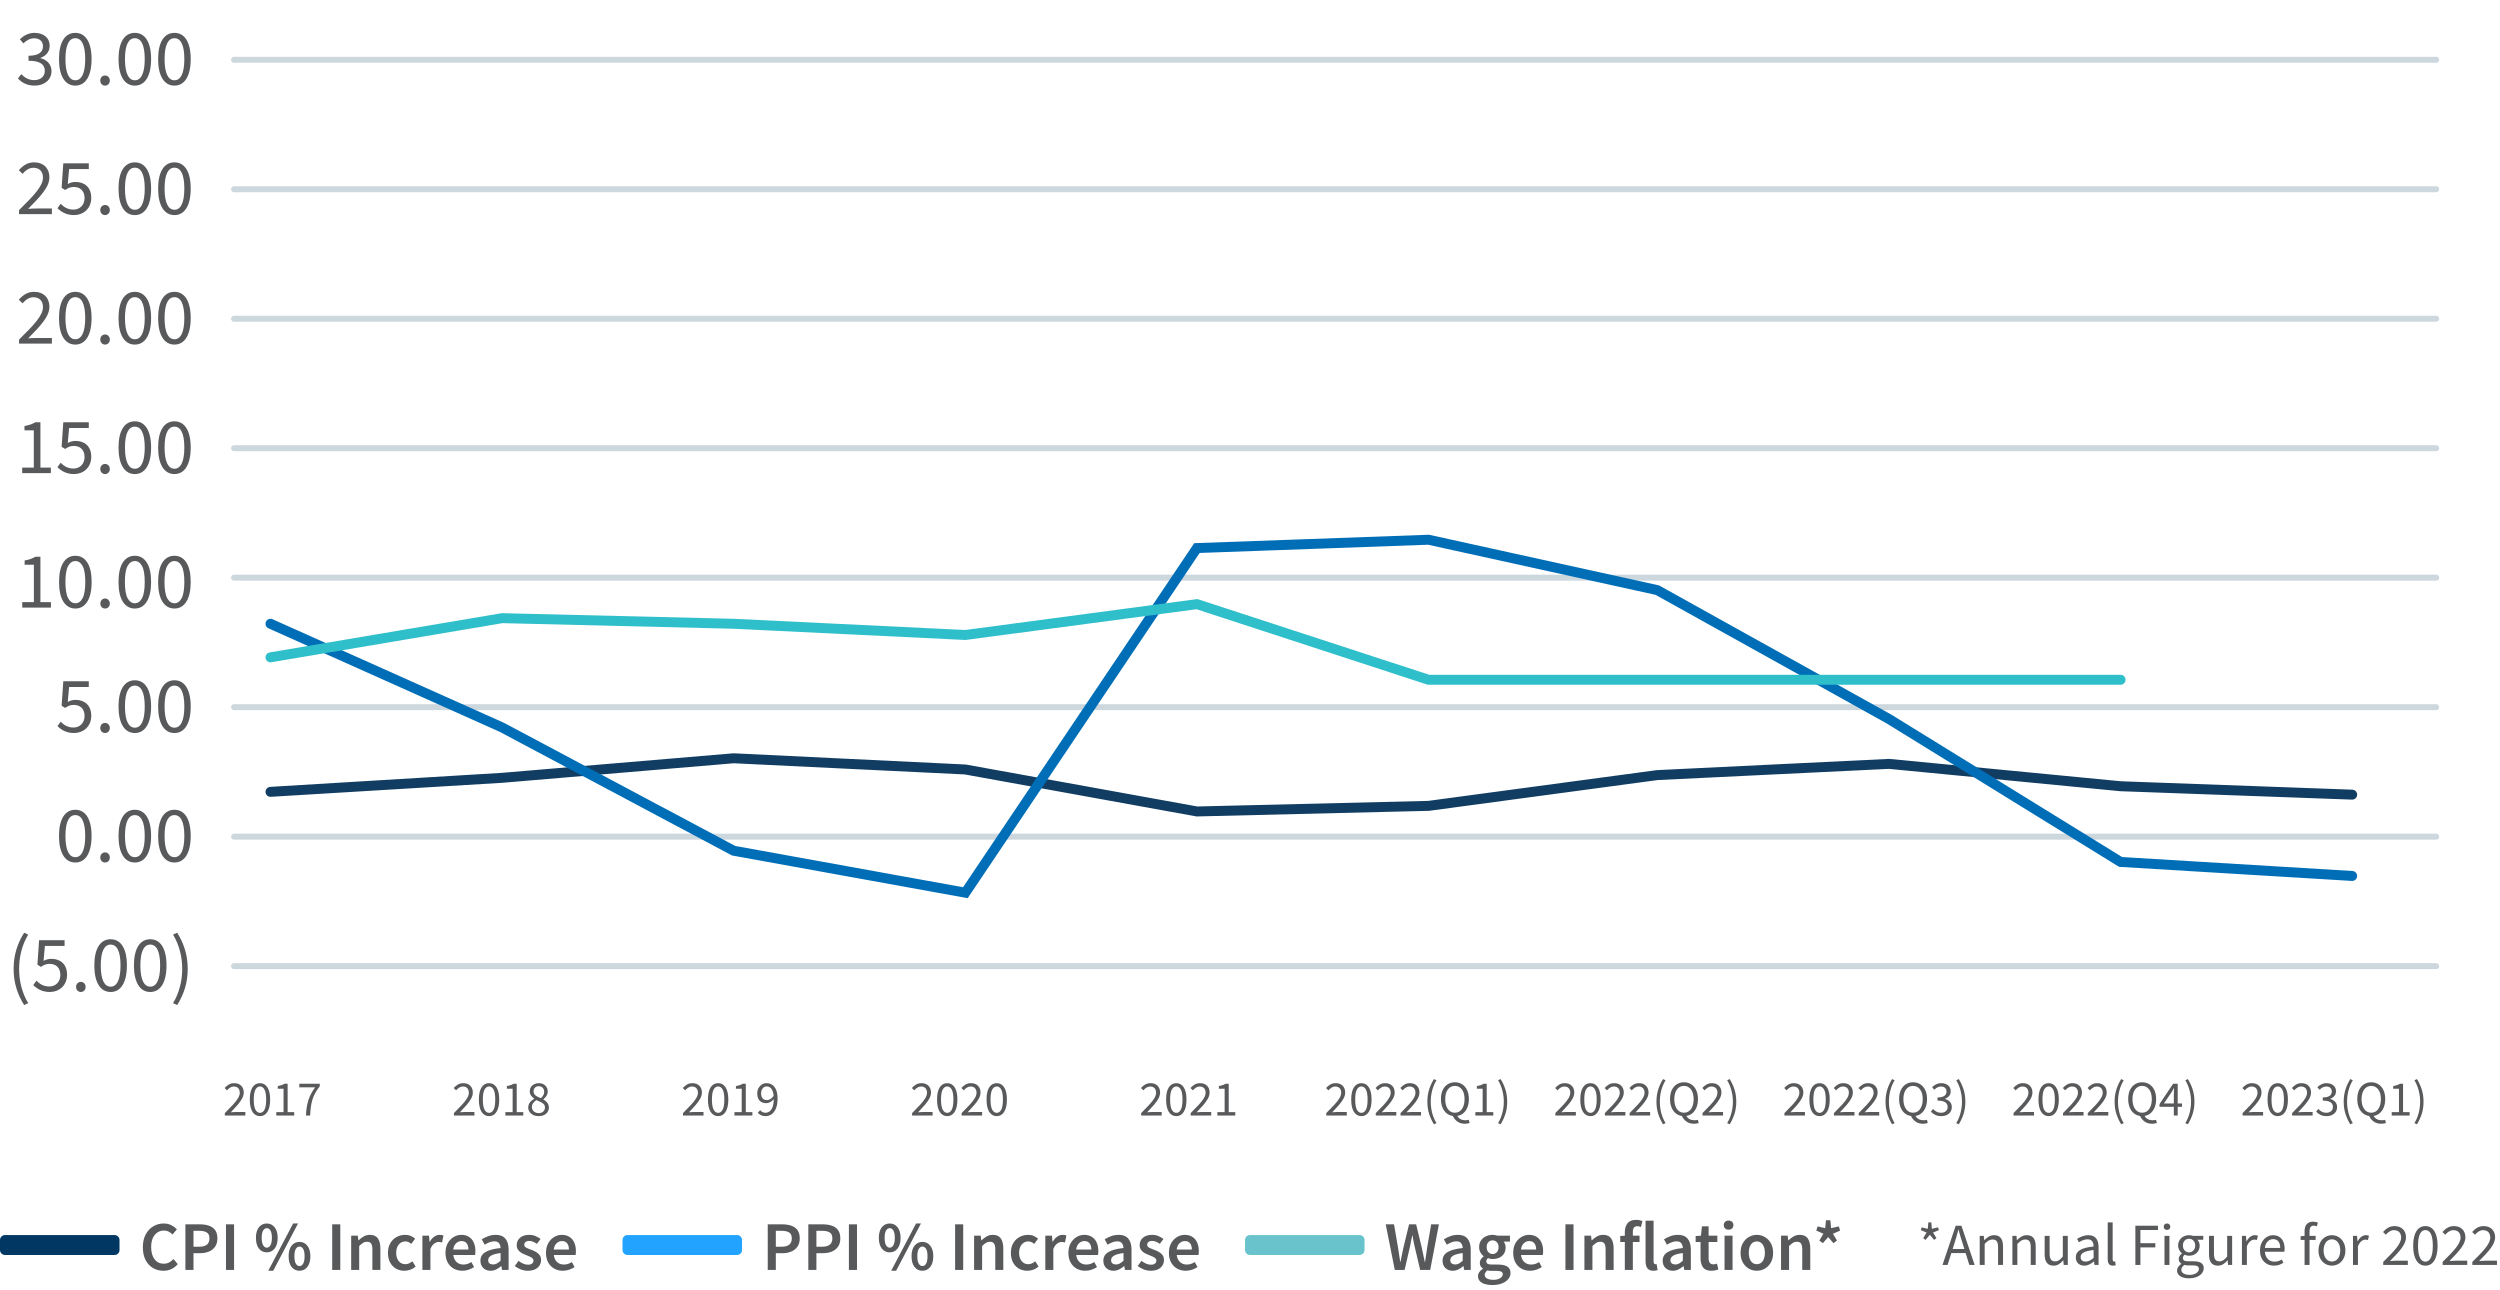 <svg xmlns="http://www.w3.org/2000/svg" width="502px" height="259px" viewBox="0 0 502 259" fill="none" aria-hidden="true"><defs><linearGradient class="cerosgradient" data-cerosgradient="true" id="CerosGradient_id16839a2fa" gradientUnits="userSpaceOnUse" x1="50%" y1="100%" x2="50%" y2="0%"><stop offset="0%" stop-color="#d1d1d1"/><stop offset="100%" stop-color="#d1d1d1"/></linearGradient><linearGradient/></defs>
<path d="M6.963 17.192C8.835 17.192 10.339 16.088 10.339 14.28C10.339 12.872 9.364 11.976 8.132 11.688V11.624C9.236 11.208 9.972 10.424 9.972 9.192C9.972 7.544 8.691 6.6 6.915 6.6C5.715 6.6 4.771 7.144 3.987 7.88L4.691 8.712C5.3 8.12 6.019 7.688 6.867 7.688C7.955 7.688 8.627 8.312 8.627 9.288C8.627 10.36 7.891 11.192 5.731 11.192V12.2C8.164 12.2 8.995 13.016 8.995 14.232C8.995 15.368 8.116 16.088 6.883 16.088C5.684 16.088 4.883 15.528 4.276 14.888L3.603 15.752C4.292 16.504 5.332 17.192 6.963 17.192ZM15.125 17.192C17.157 17.192 18.389 15.288 18.389 11.864C18.389 8.44 17.157 6.6 15.125 6.6C13.077 6.6 11.845 8.44 11.845 11.864C11.845 15.288 13.077 17.192 15.125 17.192ZM15.125 16.12C13.941 16.12 13.141 14.856 13.141 11.864C13.141 8.872 13.941 7.672 15.125 7.672C16.309 7.672 17.109 8.872 17.109 11.864C17.109 14.856 16.309 16.12 15.125 16.12ZM21.094 17.192C21.622 17.192 22.054 16.776 22.054 16.184C22.054 15.576 21.622 15.16 21.094 15.16C20.566 15.16 20.134 15.576 20.134 16.184C20.134 16.776 20.566 17.192 21.094 17.192ZM27.078 17.192C29.11 17.192 30.342 15.288 30.342 11.864C30.342 8.44 29.11 6.6 27.078 6.6C25.03 6.6 23.798 8.44 23.798 11.864C23.798 15.288 25.03 17.192 27.078 17.192ZM27.078 16.12C25.894 16.12 25.094 14.856 25.094 11.864C25.094 8.872 25.894 7.672 27.078 7.672C28.262 7.672 29.062 8.872 29.062 11.864C29.062 14.856 28.262 16.12 27.078 16.12ZM35.031 17.192C37.063 17.192 38.295 15.288 38.295 11.864C38.295 8.44 37.063 6.6 35.031 6.6C32.983 6.6 31.751 8.44 31.751 11.864C31.751 15.288 32.983 17.192 35.031 17.192ZM35.031 16.12C33.847 16.12 33.047 14.856 33.047 11.864C33.047 8.872 33.847 7.672 35.031 7.672C36.215 7.672 37.015 8.872 37.015 11.864C37.015 14.856 36.215 16.12 35.031 16.12Z" fill="#58595B"/>
<path d="M47 12H489.187" stroke="#CDD7DE" stroke-width="1.201" stroke-linecap="round"/>
<path d="M3.828 43H10.419V41.864H7.364C6.835 41.864 6.212 41.896 5.652 41.944C8.132 39.416 9.924 37.576 9.924 35.592C9.924 33.8 8.739 32.6 6.851 32.6C5.54 32.6 4.628 33.224 3.78 34.184L4.532 34.904C5.107 34.232 5.843 33.688 6.691 33.688C7.987 33.688 8.627 34.504 8.627 35.672C8.627 37.32 6.867 39.208 3.828 42.184V43ZM14.885 43.192C16.661 43.192 18.325 41.944 18.325 39.736C18.325 37.528 16.901 36.536 15.173 36.536C14.549 36.536 14.085 36.696 13.605 36.952L13.877 33.944H17.829V32.792H12.709L12.373 37.704L13.077 38.152C13.685 37.752 14.117 37.544 14.821 37.544C16.133 37.544 16.981 38.36 16.981 39.768C16.981 41.192 16.005 42.088 14.757 42.088C13.557 42.088 12.789 41.528 12.181 40.92L11.541 41.8C12.245 42.504 13.253 43.192 14.885 43.192ZM21.094 43.192C21.622 43.192 22.054 42.776 22.054 42.184C22.054 41.576 21.622 41.16 21.094 41.16C20.566 41.16 20.134 41.576 20.134 42.184C20.134 42.776 20.566 43.192 21.094 43.192ZM27.078 43.192C29.11 43.192 30.342 41.288 30.342 37.864C30.342 34.44 29.11 32.6 27.078 32.6C25.03 32.6 23.798 34.44 23.798 37.864C23.798 41.288 25.03 43.192 27.078 43.192ZM27.078 42.12C25.894 42.12 25.094 40.856 25.094 37.864C25.094 34.872 25.894 33.672 27.078 33.672C28.262 33.672 29.062 34.872 29.062 37.864C29.062 40.856 28.262 42.12 27.078 42.12ZM35.031 43.192C37.063 43.192 38.295 41.288 38.295 37.864C38.295 34.44 37.063 32.6 35.031 32.6C32.983 32.6 31.751 34.44 31.751 37.864C31.751 41.288 32.983 43.192 35.031 43.192ZM35.031 42.12C33.847 42.12 33.047 40.856 33.047 37.864C33.047 34.872 33.847 33.672 35.031 33.672C36.215 33.672 37.015 34.872 37.015 37.864C37.015 40.856 36.215 42.12 35.031 42.12Z" fill="#58595B"/>
<path d="M47 38H489.187" stroke="#CDD7DE" stroke-width="1.201" stroke-linecap="round"/>
<path d="M3.828 69H10.419V67.864H7.364C6.835 67.864 6.212 67.896 5.652 67.944C8.132 65.416 9.924 63.576 9.924 61.592C9.924 59.8 8.739 58.6 6.851 58.6C5.54 58.6 4.628 59.224 3.78 60.184L4.532 60.904C5.107 60.232 5.843 59.688 6.691 59.688C7.987 59.688 8.627 60.504 8.627 61.672C8.627 63.32 6.867 65.208 3.828 68.184V69ZM15.125 69.192C17.157 69.192 18.389 67.288 18.389 63.864C18.389 60.44 17.157 58.6 15.125 58.6C13.077 58.6 11.845 60.44 11.845 63.864C11.845 67.288 13.077 69.192 15.125 69.192ZM15.125 68.12C13.941 68.12 13.141 66.856 13.141 63.864C13.141 60.872 13.941 59.672 15.125 59.672C16.309 59.672 17.109 60.872 17.109 63.864C17.109 66.856 16.309 68.12 15.125 68.12ZM21.094 69.192C21.622 69.192 22.054 68.776 22.054 68.184C22.054 67.576 21.622 67.16 21.094 67.16C20.566 67.16 20.134 67.576 20.134 68.184C20.134 68.776 20.566 69.192 21.094 69.192ZM27.078 69.192C29.11 69.192 30.342 67.288 30.342 63.864C30.342 60.44 29.11 58.6 27.078 58.6C25.03 58.6 23.798 60.44 23.798 63.864C23.798 67.288 25.03 69.192 27.078 69.192ZM27.078 68.12C25.894 68.12 25.094 66.856 25.094 63.864C25.094 60.872 25.894 59.672 27.078 59.672C28.262 59.672 29.062 60.872 29.062 63.864C29.062 66.856 28.262 68.12 27.078 68.12ZM35.031 69.192C37.063 69.192 38.295 67.288 38.295 63.864C38.295 60.44 37.063 58.6 35.031 58.6C32.983 58.6 31.751 60.44 31.751 63.864C31.751 67.288 32.983 69.192 35.031 69.192ZM35.031 68.12C33.847 68.12 33.047 66.856 33.047 63.864C33.047 60.872 33.847 59.672 35.031 59.672C36.215 59.672 37.015 60.872 37.015 63.864C37.015 66.856 36.215 68.12 35.031 68.12Z" fill="#58595B"/>
<path d="M47 64H489.187" stroke="#CDD7DE" stroke-width="1.201" stroke-linecap="round"/>
<path d="M4.452 95H10.211V93.896H8.116V84.792H7.091C6.532 85.128 5.859 85.384 4.915 85.544V86.408H6.787V93.896H4.452V95ZM14.885 95.192C16.661 95.192 18.325 93.944 18.325 91.736C18.325 89.528 16.901 88.536 15.173 88.536C14.549 88.536 14.085 88.696 13.605 88.952L13.877 85.944H17.829V84.792H12.709L12.373 89.704L13.077 90.152C13.685 89.752 14.117 89.544 14.821 89.544C16.133 89.544 16.981 90.36 16.981 91.768C16.981 93.192 16.005 94.088 14.757 94.088C13.557 94.088 12.789 93.528 12.181 92.92L11.541 93.8C12.245 94.504 13.253 95.192 14.885 95.192ZM21.094 95.192C21.622 95.192 22.054 94.776 22.054 94.184C22.054 93.576 21.622 93.16 21.094 93.16C20.566 93.16 20.134 93.576 20.134 94.184C20.134 94.776 20.566 95.192 21.094 95.192ZM27.078 95.192C29.11 95.192 30.342 93.288 30.342 89.864C30.342 86.44 29.11 84.6 27.078 84.6C25.03 84.6 23.798 86.44 23.798 89.864C23.798 93.288 25.03 95.192 27.078 95.192ZM27.078 94.12C25.894 94.12 25.094 92.856 25.094 89.864C25.094 86.872 25.894 85.672 27.078 85.672C28.262 85.672 29.062 86.872 29.062 89.864C29.062 92.856 28.262 94.12 27.078 94.12ZM35.031 95.192C37.063 95.192 38.295 93.288 38.295 89.864C38.295 86.44 37.063 84.6 35.031 84.6C32.983 84.6 31.751 86.44 31.751 89.864C31.751 93.288 32.983 95.192 35.031 95.192ZM35.031 94.12C33.847 94.12 33.047 92.856 33.047 89.864C33.047 86.872 33.847 85.672 35.031 85.672C36.215 85.672 37.015 86.872 37.015 89.864C37.015 92.856 36.215 94.12 35.031 94.12Z" fill="#58595B"/>
<path d="M47 90H489.187" stroke="#CDD7DE" stroke-width="1.201" stroke-linecap="round"/>
<path d="M4.467 122V120.912H6.803V113.392H4.947V112.544C5.416 112.459 5.822 112.357 6.163 112.24C6.515 112.112 6.83 111.963 7.107 111.792H8.115V120.912H10.227V122H4.467ZM15.14 122.192C14.116 122.192 13.311 121.733 12.724 120.816C12.148 119.888 11.86 118.571 11.86 116.864C11.86 115.147 12.148 113.84 12.724 112.944C13.311 112.048 14.116 111.6 15.14 111.6C16.154 111.6 16.948 112.048 17.524 112.944C18.111 113.84 18.404 115.147 18.404 116.864C18.404 118.571 18.111 119.888 17.524 120.816C16.948 121.733 16.154 122.192 15.14 122.192ZM15.14 121.136C15.738 121.136 16.218 120.8 16.58 120.128C16.943 119.445 17.124 118.357 17.124 116.864C17.124 115.371 16.943 114.299 16.58 113.648C16.218 112.987 15.738 112.656 15.14 112.656C14.543 112.656 14.058 112.987 13.684 113.648C13.322 114.299 13.14 115.371 13.14 116.864C13.14 118.357 13.322 119.445 13.684 120.128C14.058 120.8 14.543 121.136 15.14 121.136ZM21.109 122.192C20.843 122.192 20.613 122.101 20.421 121.92C20.24 121.728 20.149 121.488 20.149 121.2C20.149 120.891 20.24 120.645 20.421 120.464C20.613 120.272 20.843 120.176 21.109 120.176C21.365 120.176 21.584 120.272 21.765 120.464C21.957 120.645 22.053 120.891 22.053 121.2C22.053 121.488 21.957 121.728 21.765 121.92C21.584 122.101 21.365 122.192 21.109 122.192ZM27.078 122.192C26.054 122.192 25.248 121.733 24.662 120.816C24.086 119.888 23.798 118.571 23.798 116.864C23.798 115.147 24.086 113.84 24.662 112.944C25.248 112.048 26.054 111.6 27.078 111.6C28.091 111.6 28.886 112.048 29.462 112.944C30.048 113.84 30.342 115.147 30.342 116.864C30.342 118.571 30.048 119.888 29.462 120.816C28.886 121.733 28.091 122.192 27.078 122.192ZM27.078 121.136C27.675 121.136 28.155 120.8 28.518 120.128C28.88 119.445 29.062 118.357 29.062 116.864C29.062 115.371 28.88 114.299 28.518 113.648C28.155 112.987 27.675 112.656 27.078 112.656C26.48 112.656 25.995 112.987 25.622 113.648C25.259 114.299 25.078 115.371 25.078 116.864C25.078 118.357 25.259 119.445 25.622 120.128C25.995 120.8 26.48 121.136 27.078 121.136ZM35.031 122.192C34.007 122.192 33.202 121.733 32.615 120.816C32.039 119.888 31.751 118.571 31.751 116.864C31.751 115.147 32.039 113.84 32.615 112.944C33.202 112.048 34.007 111.6 35.031 111.6C36.044 111.6 36.839 112.048 37.415 112.944C38.002 113.84 38.295 115.147 38.295 116.864C38.295 118.571 38.002 119.888 37.415 120.816C36.839 121.733 36.044 122.192 35.031 122.192ZM35.031 121.136C35.628 121.136 36.108 120.8 36.471 120.128C36.834 119.445 37.015 118.357 37.015 116.864C37.015 115.371 36.834 114.299 36.471 113.648C36.108 112.987 35.628 112.656 35.031 112.656C34.434 112.656 33.948 112.987 33.575 113.648C33.212 114.299 33.031 115.371 33.031 116.864C33.031 118.357 33.212 119.445 33.575 120.128C33.948 120.8 34.434 121.136 35.031 121.136Z" fill="#58595B"/>
<path d="M47 116H489.187" stroke="#CDD7DE" stroke-width="1.201" stroke-linecap="round"/>
<path d="M14.885 147.192C16.661 147.192 18.325 145.944 18.325 143.736C18.325 141.528 16.901 140.536 15.173 140.536C14.549 140.536 14.085 140.696 13.605 140.952L13.877 137.944H17.829V136.792H12.709L12.373 141.704L13.077 142.152C13.685 141.752 14.117 141.544 14.821 141.544C16.133 141.544 16.981 142.36 16.981 143.768C16.981 145.192 16.005 146.088 14.757 146.088C13.557 146.088 12.789 145.528 12.181 144.92L11.541 145.8C12.245 146.504 13.253 147.192 14.885 147.192ZM21.094 147.192C21.622 147.192 22.054 146.776 22.054 146.184C22.054 145.576 21.622 145.16 21.094 145.16C20.566 145.16 20.134 145.576 20.134 146.184C20.134 146.776 20.566 147.192 21.094 147.192ZM27.078 147.192C29.11 147.192 30.342 145.288 30.342 141.864C30.342 138.44 29.11 136.6 27.078 136.6C25.03 136.6 23.798 138.44 23.798 141.864C23.798 145.288 25.03 147.192 27.078 147.192ZM27.078 146.12C25.894 146.12 25.094 144.856 25.094 141.864C25.094 138.872 25.894 137.672 27.078 137.672C28.262 137.672 29.062 138.872 29.062 141.864C29.062 144.856 28.262 146.12 27.078 146.12ZM35.031 147.192C37.063 147.192 38.295 145.288 38.295 141.864C38.295 138.44 37.063 136.6 35.031 136.6C32.983 136.6 31.751 138.44 31.751 141.864C31.751 145.288 32.983 147.192 35.031 147.192ZM35.031 146.12C33.847 146.12 33.047 144.856 33.047 141.864C33.047 138.872 33.847 137.672 35.031 137.672C36.215 137.672 37.015 138.872 37.015 141.864C37.015 144.856 36.215 146.12 35.031 146.12Z" fill="#58595B"/>
<path d="M47 142H489.187" stroke="#CDD7DE" stroke-width="1.201" stroke-linecap="round"/>
<path d="M15.125 173.192C17.157 173.192 18.389 171.288 18.389 167.864C18.389 164.44 17.157 162.6 15.125 162.6C13.077 162.6 11.845 164.44 11.845 167.864C11.845 171.288 13.077 173.192 15.125 173.192ZM15.125 172.12C13.941 172.12 13.141 170.856 13.141 167.864C13.141 164.872 13.941 163.672 15.125 163.672C16.309 163.672 17.109 164.872 17.109 167.864C17.109 170.856 16.309 172.12 15.125 172.12ZM21.094 173.192C21.622 173.192 22.054 172.776 22.054 172.184C22.054 171.576 21.622 171.16 21.094 171.16C20.566 171.16 20.134 171.576 20.134 172.184C20.134 172.776 20.566 173.192 21.094 173.192ZM27.078 173.192C29.11 173.192 30.342 171.288 30.342 167.864C30.342 164.44 29.11 162.6 27.078 162.6C25.03 162.6 23.798 164.44 23.798 167.864C23.798 171.288 25.03 173.192 27.078 173.192ZM27.078 172.12C25.894 172.12 25.094 170.856 25.094 167.864C25.094 164.872 25.894 163.672 27.078 163.672C28.262 163.672 29.062 164.872 29.062 167.864C29.062 170.856 28.262 172.12 27.078 172.12ZM35.031 173.192C37.063 173.192 38.295 171.288 38.295 167.864C38.295 164.44 37.063 162.6 35.031 162.6C32.983 162.6 31.751 164.44 31.751 167.864C31.751 171.288 32.983 173.192 35.031 173.192ZM35.031 172.12C33.847 172.12 33.047 170.856 33.047 167.864C33.047 164.872 33.847 163.672 35.031 163.672C36.215 163.672 37.015 164.872 37.015 167.864C37.015 170.856 36.215 172.12 35.031 172.12Z" fill="#58595B"/>
<path d="M47 168H489.187" stroke="#CDD7DE" stroke-width="1.201" stroke-linecap="round"/>
<path d="M4.846 201.816L5.662 201.432C4.43 199.4 3.838 196.984 3.838 194.552C3.838 192.12 4.43 189.704 5.662 187.672L4.846 187.288C3.518 189.432 2.734 191.736 2.734 194.552C2.734 197.368 3.518 199.672 4.846 201.816ZM10.025 199.192C11.801 199.192 13.465 197.944 13.465 195.736C13.465 193.528 12.041 192.536 10.313 192.536C9.689 192.536 9.225 192.696 8.745 192.952L9.017 189.944H12.969V188.792H7.849L7.513 193.704L8.217 194.152C8.825 193.752 9.257 193.544 9.961 193.544C11.273 193.544 12.121 194.36 12.121 195.768C12.121 197.192 11.145 198.088 9.897 198.088C8.697 198.088 7.929 197.528 7.321 196.92L6.681 197.8C7.385 198.504 8.393 199.192 10.025 199.192ZM16.234 199.192C16.762 199.192 17.194 198.776 17.194 198.184C17.194 197.576 16.762 197.16 16.234 197.16C15.706 197.16 15.274 197.576 15.274 198.184C15.274 198.776 15.706 199.192 16.234 199.192ZM22.218 199.192C24.25 199.192 25.482 197.288 25.482 193.864C25.482 190.44 24.25 188.6 22.218 188.6C20.17 188.6 18.938 190.44 18.938 193.864C18.938 197.288 20.17 199.192 22.218 199.192ZM22.218 198.12C21.034 198.12 20.234 196.856 20.234 193.864C20.234 190.872 21.034 189.672 22.218 189.672C23.402 189.672 24.202 190.872 24.202 193.864C24.202 196.856 23.402 198.12 22.218 198.12ZM30.172 199.192C32.203 199.192 33.435 197.288 33.435 193.864C33.435 190.44 32.203 188.6 30.172 188.6C28.123 188.6 26.892 190.44 26.892 193.864C26.892 197.288 28.123 199.192 30.172 199.192ZM30.172 198.12C28.988 198.12 28.188 196.856 28.188 193.864C28.188 190.872 28.988 189.672 30.172 189.672C31.355 189.672 32.156 190.872 32.156 193.864C32.156 196.856 31.355 198.12 30.172 198.12ZM35.581 201.816C36.909 199.672 37.693 197.368 37.693 194.552C37.693 191.736 36.909 189.432 35.581 187.288L34.749 187.672C35.981 189.704 36.589 192.12 36.589 194.552C36.589 196.984 35.981 199.4 34.749 201.432L35.581 201.816Z" fill="#58595B"/>
<path d="M47 194H489.187" stroke="#CDD7DE" stroke-width="1.201" stroke-linecap="round"/>
<path d="M45.145 224V223.51C45.785 222.87 46.328 222.31 46.775 221.83C47.222 221.343 47.562 220.907 47.795 220.52C48.029 220.127 48.145 219.76 48.145 219.42C48.145 219.053 48.045 218.753 47.845 218.52C47.645 218.287 47.342 218.17 46.935 218.17C46.669 218.17 46.422 218.247 46.195 218.4C45.968 218.547 45.762 218.727 45.575 218.94L45.105 218.47C45.372 218.177 45.655 217.943 45.955 217.77C46.262 217.59 46.622 217.5 47.035 217.5C47.629 217.5 48.095 217.673 48.435 218.02C48.775 218.36 48.945 218.813 48.945 219.38C48.945 219.78 48.832 220.187 48.605 220.6C48.385 221.007 48.078 221.437 47.685 221.89C47.298 222.337 46.852 222.823 46.345 223.35C46.519 223.337 46.699 223.323 46.885 223.31C47.072 223.297 47.248 223.29 47.415 223.29H49.265V224H45.145ZM52.206 224.12C51.566 224.12 51.062 223.833 50.696 223.26C50.336 222.68 50.156 221.857 50.156 220.79C50.156 219.717 50.336 218.9 50.696 218.34C51.062 217.78 51.566 217.5 52.206 217.5C52.839 217.5 53.336 217.78 53.696 218.34C54.062 218.9 54.246 219.717 54.246 220.79C54.246 221.857 54.062 222.68 53.696 223.26C53.336 223.833 52.839 224.12 52.206 224.12ZM52.206 223.46C52.579 223.46 52.879 223.25 53.106 222.83C53.333 222.403 53.446 221.723 53.446 220.79C53.446 219.857 53.333 219.187 53.106 218.78C52.879 218.367 52.579 218.16 52.206 218.16C51.833 218.16 51.529 218.367 51.296 218.78C51.069 219.187 50.956 219.857 50.956 220.79C50.956 221.723 51.069 222.403 51.296 222.83C51.529 223.25 51.833 223.46 52.206 223.46ZM55.477 224V223.32H56.937V218.62H55.776V218.09C56.07 218.037 56.323 217.973 56.536 217.9C56.757 217.82 56.953 217.727 57.127 217.62H57.757V223.32H59.077V224H55.477ZM61.427 224C61.467 223.2 61.551 222.483 61.677 221.85C61.811 221.21 62.004 220.61 62.257 220.05C62.517 219.483 62.857 218.91 63.277 218.33H60.097V217.62H64.207V218.13C63.827 218.61 63.517 219.073 63.277 219.52C63.037 219.96 62.851 220.407 62.717 220.86C62.584 221.307 62.484 221.787 62.417 222.3C62.351 222.813 62.304 223.38 62.277 224H61.427Z" fill="#58595B"/>
<path d="M91.145 224V223.51C91.785 222.87 92.329 222.31 92.775 221.83C93.222 221.343 93.562 220.907 93.795 220.52C94.028 220.127 94.145 219.76 94.145 219.42C94.145 219.053 94.045 218.753 93.845 218.52C93.645 218.287 93.342 218.17 92.935 218.17C92.668 218.17 92.422 218.247 92.195 218.4C91.969 218.547 91.762 218.727 91.575 218.94L91.105 218.47C91.372 218.177 91.655 217.943 91.955 217.77C92.262 217.59 92.622 217.5 93.035 217.5C93.629 217.5 94.095 217.673 94.435 218.02C94.775 218.36 94.945 218.813 94.945 219.38C94.945 219.78 94.832 220.187 94.605 220.6C94.385 221.007 94.079 221.437 93.685 221.89C93.299 222.337 92.852 222.823 92.345 223.35C92.519 223.337 92.698 223.323 92.885 223.31C93.072 223.297 93.249 223.29 93.415 223.29H95.265V224H91.145ZM98.206 224.12C97.566 224.12 97.062 223.833 96.696 223.26C96.336 222.68 96.156 221.857 96.156 220.79C96.156 219.717 96.336 218.9 96.696 218.34C97.062 217.78 97.566 217.5 98.206 217.5C98.839 217.5 99.336 217.78 99.696 218.34C100.062 218.9 100.246 219.717 100.246 220.79C100.246 221.857 100.062 222.68 99.696 223.26C99.336 223.833 98.839 224.12 98.206 224.12ZM98.206 223.46C98.579 223.46 98.879 223.25 99.106 222.83C99.332 222.403 99.446 221.723 99.446 220.79C99.446 219.857 99.332 219.187 99.106 218.78C98.879 218.367 98.579 218.16 98.206 218.16C97.832 218.16 97.529 218.367 97.296 218.78C97.069 219.187 96.956 219.857 96.956 220.79C96.956 221.723 97.069 222.403 97.296 222.83C97.529 223.25 97.832 223.46 98.206 223.46ZM101.477 224V223.32H102.937V218.62H101.777V218.09C102.07 218.037 102.323 217.973 102.537 217.9C102.757 217.82 102.953 217.727 103.127 217.62H103.757V223.32H105.077V224H101.477ZM108.157 224.12C107.757 224.12 107.401 224.047 107.087 223.9C106.774 223.747 106.524 223.537 106.337 223.27C106.157 223.003 106.067 222.703 106.067 222.37C106.067 222.09 106.124 221.843 106.237 221.63C106.357 221.41 106.507 221.22 106.687 221.06C106.874 220.893 107.067 220.757 107.267 220.65V220.61C107.034 220.443 106.827 220.24 106.647 220C106.467 219.76 106.377 219.473 106.377 219.14C106.377 218.813 106.457 218.527 106.617 218.28C106.777 218.033 106.994 217.843 107.267 217.71C107.541 217.57 107.847 217.5 108.187 217.5C108.741 217.5 109.177 217.66 109.497 217.98C109.824 218.3 109.987 218.707 109.987 219.2C109.987 219.42 109.941 219.63 109.847 219.83C109.754 220.023 109.641 220.2 109.507 220.36C109.374 220.513 109.241 220.64 109.107 220.74V220.78C109.301 220.887 109.481 221.013 109.647 221.16C109.814 221.307 109.951 221.483 110.057 221.69C110.164 221.89 110.217 222.133 110.217 222.42C110.217 222.733 110.131 223.02 109.957 223.28C109.791 223.54 109.551 223.747 109.237 223.9C108.931 224.047 108.571 224.12 108.157 224.12ZM108.607 220.52C108.821 220.327 108.984 220.123 109.097 219.91C109.217 219.697 109.277 219.473 109.277 219.24C109.277 218.927 109.181 218.66 108.987 218.44C108.794 218.22 108.521 218.11 108.167 218.11C107.874 218.11 107.627 218.203 107.427 218.39C107.234 218.577 107.137 218.827 107.137 219.14C107.137 219.393 107.204 219.603 107.337 219.77C107.477 219.937 107.661 220.08 107.887 220.2C108.114 220.313 108.354 220.42 108.607 220.52ZM108.177 223.51C108.551 223.51 108.851 223.407 109.077 223.2C109.311 222.987 109.427 222.717 109.427 222.39C109.427 222.117 109.347 221.893 109.187 221.72C109.027 221.547 108.814 221.397 108.547 221.27C108.287 221.143 108.004 221.02 107.697 220.9C107.444 221.067 107.231 221.267 107.057 221.5C106.891 221.733 106.807 221.997 106.807 222.29C106.807 222.643 106.937 222.937 107.197 223.17C107.464 223.397 107.791 223.51 108.177 223.51Z" fill="#58595B"/>
<path d="M137.145 224V223.51C137.785 222.87 138.328 222.31 138.775 221.83C139.222 221.343 139.562 220.907 139.795 220.52C140.028 220.127 140.145 219.76 140.145 219.42C140.145 219.053 140.045 218.753 139.845 218.52C139.645 218.287 139.342 218.17 138.935 218.17C138.668 218.17 138.422 218.247 138.195 218.4C137.968 218.547 137.762 218.727 137.575 218.94L137.105 218.47C137.372 218.177 137.655 217.943 137.955 217.77C138.262 217.59 138.622 217.5 139.035 217.5C139.628 217.5 140.095 217.673 140.435 218.02C140.775 218.36 140.945 218.813 140.945 219.38C140.945 219.78 140.832 220.187 140.605 220.6C140.385 221.007 140.078 221.437 139.685 221.89C139.298 222.337 138.852 222.823 138.345 223.35C138.518 223.337 138.698 223.323 138.885 223.31C139.072 223.297 139.248 223.29 139.415 223.29H141.265V224H137.145ZM144.206 224.12C143.566 224.12 143.062 223.833 142.696 223.26C142.336 222.68 142.156 221.857 142.156 220.79C142.156 219.717 142.336 218.9 142.696 218.34C143.062 217.78 143.566 217.5 144.206 217.5C144.839 217.5 145.336 217.78 145.696 218.34C146.062 218.9 146.246 219.717 146.246 220.79C146.246 221.857 146.062 222.68 145.696 223.26C145.336 223.833 144.839 224.12 144.206 224.12ZM144.206 223.46C144.579 223.46 144.879 223.25 145.106 222.83C145.332 222.403 145.446 221.723 145.446 220.79C145.446 219.857 145.332 219.187 145.106 218.78C144.879 218.367 144.579 218.16 144.206 218.16C143.832 218.16 143.529 218.367 143.296 218.78C143.069 219.187 142.956 219.857 142.956 220.79C142.956 221.723 143.069 222.403 143.296 222.83C143.529 223.25 143.832 223.46 144.206 223.46ZM147.477 224V223.32H148.937V218.62H147.777V218.09C148.07 218.037 148.323 217.973 148.537 217.9C148.757 217.82 148.953 217.727 149.127 217.62H149.757V223.32H151.077V224H147.477ZM152.827 219.55C152.827 219.963 152.924 220.293 153.117 220.54C153.317 220.78 153.614 220.9 154.007 220.9C154.221 220.9 154.444 220.833 154.677 220.7C154.917 220.567 155.141 220.35 155.347 220.05C155.294 219.43 155.147 218.96 154.907 218.64C154.667 218.313 154.344 218.15 153.937 218.15C153.631 218.15 153.367 218.28 153.147 218.54C152.934 218.793 152.827 219.13 152.827 219.55ZM153.707 224.12C153.367 224.12 153.067 224.057 152.807 223.93C152.554 223.797 152.341 223.637 152.167 223.45L152.627 222.93C152.761 223.083 152.917 223.207 153.097 223.3C153.284 223.393 153.477 223.44 153.677 223.44C153.977 223.44 154.254 223.353 154.507 223.18C154.761 223.007 154.964 222.72 155.117 222.32C155.277 221.92 155.361 221.38 155.367 220.7C155.167 220.953 154.934 221.153 154.667 221.3C154.401 221.447 154.134 221.52 153.867 221.52C153.321 221.52 152.881 221.357 152.547 221.03C152.221 220.697 152.057 220.203 152.057 219.55C152.057 219.143 152.144 218.787 152.317 218.48C152.491 218.173 152.717 217.933 152.997 217.76C153.284 217.587 153.597 217.5 153.937 217.5C154.357 217.5 154.734 217.613 155.067 217.84C155.401 218.067 155.661 218.407 155.847 218.86C156.041 219.313 156.137 219.883 156.137 220.57C156.137 221.423 156.021 222.11 155.787 222.63C155.561 223.15 155.264 223.53 154.897 223.77C154.531 224.003 154.134 224.12 153.707 224.12Z" fill="#58595B"/>
<path d="M183.145 224V223.51C183.785 222.87 184.328 222.31 184.775 221.83C185.222 221.343 185.562 220.907 185.795 220.52C186.028 220.127 186.145 219.76 186.145 219.42C186.145 219.053 186.045 218.753 185.845 218.52C185.645 218.287 185.342 218.17 184.935 218.17C184.668 218.17 184.422 218.247 184.195 218.4C183.968 218.547 183.762 218.727 183.575 218.94L183.105 218.47C183.372 218.177 183.655 217.943 183.955 217.77C184.262 217.59 184.622 217.5 185.035 217.5C185.628 217.5 186.095 217.673 186.435 218.02C186.775 218.36 186.945 218.813 186.945 219.38C186.945 219.78 186.832 220.187 186.605 220.6C186.385 221.007 186.078 221.437 185.685 221.89C185.298 222.337 184.852 222.823 184.345 223.35C184.518 223.337 184.698 223.323 184.885 223.31C185.072 223.297 185.248 223.29 185.415 223.29H187.265V224H183.145ZM190.206 224.12C189.566 224.12 189.062 223.833 188.696 223.26C188.336 222.68 188.156 221.857 188.156 220.79C188.156 219.717 188.336 218.9 188.696 218.34C189.062 217.78 189.566 217.5 190.206 217.5C190.839 217.5 191.336 217.78 191.696 218.34C192.062 218.9 192.246 219.717 192.246 220.79C192.246 221.857 192.062 222.68 191.696 223.26C191.336 223.833 190.839 224.12 190.206 224.12ZM190.206 223.46C190.579 223.46 190.879 223.25 191.106 222.83C191.332 222.403 191.446 221.723 191.446 220.79C191.446 219.857 191.332 219.187 191.106 218.78C190.879 218.367 190.579 218.16 190.206 218.16C189.832 218.16 189.529 218.367 189.296 218.78C189.069 219.187 188.956 219.857 188.956 220.79C188.956 221.723 189.069 222.403 189.296 222.83C189.529 223.25 189.832 223.46 190.206 223.46ZM193.087 224V223.51C193.727 222.87 194.27 222.31 194.717 221.83C195.163 221.343 195.503 220.907 195.737 220.52C195.97 220.127 196.087 219.76 196.087 219.42C196.087 219.053 195.987 218.753 195.787 218.52C195.587 218.287 195.283 218.17 194.877 218.17C194.61 218.17 194.363 218.247 194.137 218.4C193.91 218.547 193.703 218.727 193.517 218.94L193.047 218.47C193.313 218.177 193.597 217.943 193.897 217.77C194.203 217.59 194.563 217.5 194.977 217.5C195.57 217.5 196.037 217.673 196.377 218.02C196.717 218.36 196.887 218.813 196.887 219.38C196.887 219.78 196.773 220.187 196.547 220.6C196.327 221.007 196.02 221.437 195.627 221.89C195.24 222.337 194.793 222.823 194.287 223.35C194.46 223.337 194.64 223.323 194.827 223.31C195.013 223.297 195.19 223.29 195.357 223.29H197.207V224H193.087ZM200.147 224.12C199.507 224.12 199.004 223.833 198.637 223.26C198.277 222.68 198.097 221.857 198.097 220.79C198.097 219.717 198.277 218.9 198.637 218.34C199.004 217.78 199.507 217.5 200.147 217.5C200.781 217.5 201.277 217.78 201.637 218.34C202.004 218.9 202.187 219.717 202.187 220.79C202.187 221.857 202.004 222.68 201.637 223.26C201.277 223.833 200.781 224.12 200.147 224.12ZM200.147 223.46C200.521 223.46 200.821 223.25 201.047 222.83C201.274 222.403 201.387 221.723 201.387 220.79C201.387 219.857 201.274 219.187 201.047 218.78C200.821 218.367 200.521 218.16 200.147 218.16C199.774 218.16 199.471 218.367 199.237 218.78C199.011 219.187 198.897 219.857 198.897 220.79C198.897 221.723 199.011 222.403 199.237 222.83C199.471 223.25 199.774 223.46 200.147 223.46Z" fill="#58595B"/>
<path d="M229.145 224V223.51C229.785 222.87 230.328 222.31 230.775 221.83C231.222 221.343 231.562 220.907 231.795 220.52C232.028 220.127 232.145 219.76 232.145 219.42C232.145 219.053 232.045 218.753 231.845 218.52C231.645 218.287 231.342 218.17 230.935 218.17C230.668 218.17 230.422 218.247 230.195 218.4C229.968 218.547 229.762 218.727 229.575 218.94L229.105 218.47C229.372 218.177 229.655 217.943 229.955 217.77C230.262 217.59 230.622 217.5 231.035 217.5C231.628 217.5 232.095 217.673 232.435 218.02C232.775 218.36 232.945 218.813 232.945 219.38C232.945 219.78 232.832 220.187 232.605 220.6C232.385 221.007 232.078 221.437 231.685 221.89C231.298 222.337 230.852 222.823 230.345 223.35C230.518 223.337 230.698 223.323 230.885 223.31C231.072 223.297 231.248 223.29 231.415 223.29H233.265V224H229.145ZM236.206 224.12C235.566 224.12 235.062 223.833 234.696 223.26C234.336 222.68 234.156 221.857 234.156 220.79C234.156 219.717 234.336 218.9 234.696 218.34C235.062 217.78 235.566 217.5 236.206 217.5C236.839 217.5 237.336 217.78 237.696 218.34C238.062 218.9 238.246 219.717 238.246 220.79C238.246 221.857 238.062 222.68 237.696 223.26C237.336 223.833 236.839 224.12 236.206 224.12ZM236.206 223.46C236.579 223.46 236.879 223.25 237.106 222.83C237.332 222.403 237.446 221.723 237.446 220.79C237.446 219.857 237.332 219.187 237.106 218.78C236.879 218.367 236.579 218.16 236.206 218.16C235.832 218.16 235.529 218.367 235.296 218.78C235.069 219.187 234.956 219.857 234.956 220.79C234.956 221.723 235.069 222.403 235.296 222.83C235.529 223.25 235.832 223.46 236.206 223.46ZM239.087 224V223.51C239.727 222.87 240.27 222.31 240.717 221.83C241.163 221.343 241.503 220.907 241.737 220.52C241.97 220.127 242.087 219.76 242.087 219.42C242.087 219.053 241.987 218.753 241.787 218.52C241.587 218.287 241.283 218.17 240.877 218.17C240.61 218.17 240.363 218.247 240.137 218.4C239.91 218.547 239.703 218.727 239.517 218.94L239.047 218.47C239.313 218.177 239.597 217.943 239.897 217.77C240.203 217.59 240.563 217.5 240.977 217.5C241.57 217.5 242.037 217.673 242.377 218.02C242.717 218.36 242.887 218.813 242.887 219.38C242.887 219.78 242.773 220.187 242.547 220.6C242.327 221.007 242.02 221.437 241.627 221.89C241.24 222.337 240.793 222.823 240.287 223.35C240.46 223.337 240.64 223.323 240.827 223.31C241.013 223.297 241.19 223.29 241.357 223.29H243.207V224H239.087ZM244.447 224V223.32H245.907V218.62H244.747V218.09C245.041 218.037 245.294 217.973 245.507 217.9C245.727 217.82 245.924 217.727 246.097 217.62H246.727V223.32H248.047V224H244.447Z" fill="#58595B"/>
<path d="M266.312 224V223.51C266.952 222.87 267.495 222.31 267.942 221.83C268.389 221.343 268.729 220.907 268.962 220.52C269.195 220.127 269.312 219.76 269.312 219.42C269.312 219.053 269.212 218.753 269.012 218.52C268.812 218.287 268.509 218.17 268.102 218.17C267.835 218.17 267.589 218.247 267.362 218.4C267.135 218.547 266.929 218.727 266.742 218.94L266.272 218.47C266.539 218.177 266.822 217.943 267.122 217.77C267.429 217.59 267.789 217.5 268.202 217.5C268.795 217.5 269.262 217.673 269.602 218.02C269.942 218.36 270.112 218.813 270.112 219.38C270.112 219.78 269.999 220.187 269.772 220.6C269.552 221.007 269.245 221.437 268.852 221.89C268.465 222.337 268.019 222.823 267.512 223.35C267.685 223.337 267.865 223.323 268.052 223.31C268.239 223.297 268.415 223.29 268.582 223.29H270.432V224H266.312ZM273.373 224.12C272.733 224.12 272.229 223.833 271.863 223.26C271.503 222.68 271.323 221.857 271.323 220.79C271.323 219.717 271.503 218.9 271.863 218.34C272.229 217.78 272.733 217.5 273.373 217.5C274.006 217.5 274.503 217.78 274.863 218.34C275.229 218.9 275.413 219.717 275.413 220.79C275.413 221.857 275.229 222.68 274.863 223.26C274.503 223.833 274.006 224.12 273.373 224.12ZM273.373 223.46C273.746 223.46 274.046 223.25 274.273 222.83C274.499 222.403 274.613 221.723 274.613 220.79C274.613 219.857 274.499 219.187 274.273 218.78C274.046 218.367 273.746 218.16 273.373 218.16C272.999 218.16 272.696 218.367 272.463 218.78C272.236 219.187 272.123 219.857 272.123 220.79C272.123 221.723 272.236 222.403 272.463 222.83C272.696 223.25 272.999 223.46 273.373 223.46ZM276.254 224V223.51C276.894 222.87 277.437 222.31 277.884 221.83C278.33 221.343 278.67 220.907 278.904 220.52C279.137 220.127 279.254 219.76 279.254 219.42C279.254 219.053 279.154 218.753 278.954 218.52C278.754 218.287 278.45 218.17 278.044 218.17C277.777 218.17 277.53 218.247 277.304 218.4C277.077 218.547 276.87 218.727 276.684 218.94L276.214 218.47C276.48 218.177 276.764 217.943 277.064 217.77C277.37 217.59 277.73 217.5 278.144 217.5C278.737 217.5 279.204 217.673 279.544 218.02C279.884 218.36 280.054 218.813 280.054 219.38C280.054 219.78 279.94 220.187 279.714 220.6C279.494 221.007 279.187 221.437 278.794 221.89C278.407 222.337 277.96 222.823 277.454 223.35C277.627 223.337 277.807 223.323 277.994 223.31C278.18 223.297 278.357 223.29 278.524 223.29H280.374V224H276.254ZM281.224 224V223.51C281.864 222.87 282.408 222.31 282.854 221.83C283.301 221.343 283.641 220.907 283.874 220.52C284.108 220.127 284.224 219.76 284.224 219.42C284.224 219.053 284.124 218.753 283.924 218.52C283.724 218.287 283.421 218.17 283.014 218.17C282.748 218.17 282.501 218.247 282.274 218.4C282.048 218.547 281.841 218.727 281.654 218.94L281.184 218.47C281.451 218.177 281.734 217.943 282.034 217.77C282.341 217.59 282.701 217.5 283.114 217.5C283.708 217.5 284.174 217.673 284.514 218.02C284.854 218.36 285.024 218.813 285.024 219.38C285.024 219.78 284.911 220.187 284.684 220.6C284.464 221.007 284.158 221.437 283.764 221.89C283.378 222.337 282.931 222.823 282.424 223.35C282.598 223.337 282.778 223.323 282.964 223.31C283.151 223.297 283.328 223.29 283.494 223.29H285.344V224H281.224ZM287.935 225.76C287.522 225.087 287.198 224.383 286.965 223.65C286.732 222.91 286.615 222.1 286.615 221.22C286.615 220.34 286.732 219.53 286.965 218.79C287.198 218.05 287.522 217.347 287.935 216.68L288.445 216.92C288.058 217.553 287.768 218.24 287.575 218.98C287.388 219.713 287.295 220.46 287.295 221.22C287.295 221.98 287.388 222.73 287.575 223.47C287.768 224.203 288.058 224.887 288.445 225.52L287.935 225.76ZM292.142 223.43C292.536 223.43 292.876 223.32 293.162 223.1C293.456 222.873 293.682 222.557 293.842 222.15C294.002 221.737 294.082 221.25 294.082 220.69C294.082 219.877 293.906 219.233 293.552 218.76C293.199 218.287 292.729 218.05 292.142 218.05C291.556 218.05 291.086 218.287 290.732 218.76C290.379 219.233 290.202 219.877 290.202 220.69C290.202 221.25 290.282 221.737 290.442 222.15C290.602 222.557 290.829 222.873 291.122 223.1C291.416 223.32 291.756 223.43 292.142 223.43ZM294.152 225.65C293.546 225.65 293.039 225.5 292.632 225.2C292.226 224.907 291.926 224.537 291.732 224.09C291.259 224.023 290.842 223.843 290.482 223.55C290.122 223.257 289.842 222.867 289.642 222.38C289.442 221.893 289.342 221.33 289.342 220.69C289.342 219.99 289.459 219.39 289.692 218.89C289.932 218.383 290.262 217.997 290.682 217.73C291.109 217.457 291.596 217.32 292.142 217.32C292.696 217.32 293.182 217.457 293.602 217.73C294.022 217.997 294.352 218.383 294.592 218.89C294.832 219.39 294.952 219.99 294.952 220.69C294.952 221.317 294.856 221.87 294.662 222.35C294.469 222.83 294.199 223.22 293.852 223.52C293.506 223.813 293.099 224 292.632 224.08C292.786 224.367 293.002 224.583 293.282 224.73C293.569 224.877 293.889 224.95 294.242 224.95C294.389 224.95 294.519 224.94 294.632 224.92C294.746 224.907 294.846 224.887 294.932 224.86L295.092 225.5C294.992 225.54 294.859 225.573 294.692 225.6C294.526 225.633 294.346 225.65 294.152 225.65ZM296.253 224V223.32H297.713V218.62H296.553V218.09C296.846 218.037 297.1 217.973 297.313 217.9C297.533 217.82 297.73 217.727 297.903 217.62H298.533V223.32H299.853V224H296.253ZM301.324 225.76L300.814 225.52C301.2 224.887 301.487 224.203 301.674 223.47C301.867 222.73 301.964 221.98 301.964 221.22C301.964 220.46 301.867 219.713 301.674 218.98C301.487 218.24 301.2 217.553 300.814 216.92L301.324 216.68C301.737 217.347 302.06 218.05 302.294 218.79C302.527 219.53 302.644 220.34 302.644 221.22C302.644 222.1 302.527 222.91 302.294 223.65C302.06 224.383 301.737 225.087 301.324 225.76Z" fill="#58595B"/>
<path d="M312.312 224V223.51C312.952 222.87 313.495 222.31 313.942 221.83C314.389 221.343 314.729 220.907 314.962 220.52C315.195 220.127 315.312 219.76 315.312 219.42C315.312 219.053 315.212 218.753 315.012 218.52C314.812 218.287 314.509 218.17 314.102 218.17C313.835 218.17 313.589 218.247 313.362 218.4C313.135 218.547 312.929 218.727 312.742 218.94L312.272 218.47C312.539 218.177 312.822 217.943 313.122 217.77C313.429 217.59 313.789 217.5 314.202 217.5C314.795 217.5 315.262 217.673 315.602 218.02C315.942 218.36 316.112 218.813 316.112 219.38C316.112 219.78 315.999 220.187 315.772 220.6C315.552 221.007 315.245 221.437 314.852 221.89C314.465 222.337 314.019 222.823 313.512 223.35C313.685 223.337 313.865 223.323 314.052 223.31C314.239 223.297 314.415 223.29 314.582 223.29H316.432V224H312.312ZM319.373 224.12C318.733 224.12 318.229 223.833 317.863 223.26C317.503 222.68 317.323 221.857 317.323 220.79C317.323 219.717 317.503 218.9 317.863 218.34C318.229 217.78 318.733 217.5 319.373 217.5C320.006 217.5 320.503 217.78 320.863 218.34C321.229 218.9 321.413 219.717 321.413 220.79C321.413 221.857 321.229 222.68 320.863 223.26C320.503 223.833 320.006 224.12 319.373 224.12ZM319.373 223.46C319.746 223.46 320.046 223.25 320.273 222.83C320.499 222.403 320.613 221.723 320.613 220.79C320.613 219.857 320.499 219.187 320.273 218.78C320.046 218.367 319.746 218.16 319.373 218.16C318.999 218.16 318.696 218.367 318.463 218.78C318.236 219.187 318.123 219.857 318.123 220.79C318.123 221.723 318.236 222.403 318.463 222.83C318.696 223.25 318.999 223.46 319.373 223.46ZM322.254 224V223.51C322.894 222.87 323.437 222.31 323.884 221.83C324.33 221.343 324.67 220.907 324.904 220.52C325.137 220.127 325.254 219.76 325.254 219.42C325.254 219.053 325.154 218.753 324.954 218.52C324.754 218.287 324.45 218.17 324.044 218.17C323.777 218.17 323.53 218.247 323.304 218.4C323.077 218.547 322.87 218.727 322.684 218.94L322.214 218.47C322.48 218.177 322.764 217.943 323.064 217.77C323.37 217.59 323.73 217.5 324.144 217.5C324.737 217.5 325.204 217.673 325.544 218.02C325.884 218.36 326.054 218.813 326.054 219.38C326.054 219.78 325.94 220.187 325.714 220.6C325.494 221.007 325.187 221.437 324.794 221.89C324.407 222.337 323.96 222.823 323.454 223.35C323.627 223.337 323.807 223.323 323.994 223.31C324.18 223.297 324.357 223.29 324.524 223.29H326.374V224H322.254ZM327.224 224V223.51C327.864 222.87 328.408 222.31 328.854 221.83C329.301 221.343 329.641 220.907 329.874 220.52C330.108 220.127 330.224 219.76 330.224 219.42C330.224 219.053 330.124 218.753 329.924 218.52C329.724 218.287 329.421 218.17 329.014 218.17C328.748 218.17 328.501 218.247 328.274 218.4C328.048 218.547 327.841 218.727 327.654 218.94L327.184 218.47C327.451 218.177 327.734 217.943 328.034 217.77C328.341 217.59 328.701 217.5 329.114 217.5C329.708 217.5 330.174 217.673 330.514 218.02C330.854 218.36 331.024 218.813 331.024 219.38C331.024 219.78 330.911 220.187 330.684 220.6C330.464 221.007 330.158 221.437 329.764 221.89C329.378 222.337 328.931 222.823 328.424 223.35C328.598 223.337 328.778 223.323 328.964 223.31C329.151 223.297 329.328 223.29 329.494 223.29H331.344V224H327.224ZM333.935 225.76C333.522 225.087 333.198 224.383 332.965 223.65C332.732 222.91 332.615 222.1 332.615 221.22C332.615 220.34 332.732 219.53 332.965 218.79C333.198 218.05 333.522 217.347 333.935 216.68L334.445 216.92C334.058 217.553 333.768 218.24 333.575 218.98C333.388 219.713 333.295 220.46 333.295 221.22C333.295 221.98 333.388 222.73 333.575 223.47C333.768 224.203 334.058 224.887 334.445 225.52L333.935 225.76ZM338.142 223.43C338.536 223.43 338.876 223.32 339.162 223.1C339.456 222.873 339.682 222.557 339.842 222.15C340.002 221.737 340.082 221.25 340.082 220.69C340.082 219.877 339.906 219.233 339.552 218.76C339.199 218.287 338.729 218.05 338.142 218.05C337.556 218.05 337.086 218.287 336.732 218.76C336.379 219.233 336.202 219.877 336.202 220.69C336.202 221.25 336.282 221.737 336.442 222.15C336.602 222.557 336.829 222.873 337.122 223.1C337.416 223.32 337.756 223.43 338.142 223.43ZM340.152 225.65C339.546 225.65 339.039 225.5 338.632 225.2C338.226 224.907 337.926 224.537 337.732 224.09C337.259 224.023 336.842 223.843 336.482 223.55C336.122 223.257 335.842 222.867 335.642 222.38C335.442 221.893 335.342 221.33 335.342 220.69C335.342 219.99 335.459 219.39 335.692 218.89C335.932 218.383 336.262 217.997 336.682 217.73C337.109 217.457 337.596 217.32 338.142 217.32C338.696 217.32 339.182 217.457 339.602 217.73C340.022 217.997 340.352 218.383 340.592 218.89C340.832 219.39 340.952 219.99 340.952 220.69C340.952 221.317 340.856 221.87 340.662 222.35C340.469 222.83 340.199 223.22 339.852 223.52C339.506 223.813 339.099 224 338.632 224.08C338.786 224.367 339.002 224.583 339.282 224.73C339.569 224.877 339.889 224.95 340.242 224.95C340.389 224.95 340.519 224.94 340.632 224.92C340.746 224.907 340.846 224.887 340.932 224.86L341.092 225.5C340.992 225.54 340.859 225.573 340.692 225.6C340.526 225.633 340.346 225.65 340.152 225.65ZM341.863 224V223.51C342.503 222.87 343.046 222.31 343.493 221.83C343.94 221.343 344.28 220.907 344.513 220.52C344.746 220.127 344.863 219.76 344.863 219.42C344.863 219.053 344.763 218.753 344.563 218.52C344.363 218.287 344.06 218.17 343.653 218.17C343.386 218.17 343.14 218.247 342.913 218.4C342.686 218.547 342.48 218.727 342.293 218.94L341.823 218.47C342.09 218.177 342.373 217.943 342.673 217.77C342.98 217.59 343.34 217.5 343.753 217.5C344.346 217.5 344.813 217.673 345.153 218.02C345.493 218.36 345.663 218.813 345.663 219.38C345.663 219.78 345.55 220.187 345.323 220.6C345.103 221.007 344.796 221.437 344.403 221.89C344.016 222.337 343.57 222.823 343.063 223.35C343.236 223.337 343.416 223.323 343.603 223.31C343.79 223.297 343.966 223.29 344.133 223.29H345.983V224H341.863ZM347.324 225.76L346.814 225.52C347.2 224.887 347.487 224.203 347.674 223.47C347.867 222.73 347.964 221.98 347.964 221.22C347.964 220.46 347.867 219.713 347.674 218.98C347.487 218.24 347.2 217.553 346.814 216.92L347.324 216.68C347.737 217.347 348.06 218.05 348.294 218.79C348.527 219.53 348.644 220.34 348.644 221.22C348.644 222.1 348.527 222.91 348.294 223.65C348.06 224.383 347.737 225.087 347.324 225.76Z" fill="#58595B"/>
<path d="M358.312 224V223.51C358.952 222.87 359.495 222.31 359.942 221.83C360.389 221.343 360.729 220.907 360.962 220.52C361.195 220.127 361.312 219.76 361.312 219.42C361.312 219.053 361.212 218.753 361.012 218.52C360.812 218.287 360.509 218.17 360.102 218.17C359.835 218.17 359.589 218.247 359.362 218.4C359.135 218.547 358.929 218.727 358.742 218.94L358.272 218.47C358.539 218.177 358.822 217.943 359.122 217.77C359.429 217.59 359.789 217.5 360.202 217.5C360.795 217.5 361.262 217.673 361.602 218.02C361.942 218.36 362.112 218.813 362.112 219.38C362.112 219.78 361.999 220.187 361.772 220.6C361.552 221.007 361.245 221.437 360.852 221.89C360.465 222.337 360.019 222.823 359.512 223.35C359.685 223.337 359.865 223.323 360.052 223.31C360.239 223.297 360.415 223.29 360.582 223.29H362.432V224H358.312ZM365.373 224.12C364.733 224.12 364.229 223.833 363.863 223.26C363.503 222.68 363.323 221.857 363.323 220.79C363.323 219.717 363.503 218.9 363.863 218.34C364.229 217.78 364.733 217.5 365.373 217.5C366.006 217.5 366.503 217.78 366.863 218.34C367.229 218.9 367.413 219.717 367.413 220.79C367.413 221.857 367.229 222.68 366.863 223.26C366.503 223.833 366.006 224.12 365.373 224.12ZM365.373 223.46C365.746 223.46 366.046 223.25 366.273 222.83C366.499 222.403 366.613 221.723 366.613 220.79C366.613 219.857 366.499 219.187 366.273 218.78C366.046 218.367 365.746 218.16 365.373 218.16C364.999 218.16 364.696 218.367 364.463 218.78C364.236 219.187 364.123 219.857 364.123 220.79C364.123 221.723 364.236 222.403 364.463 222.83C364.696 223.25 364.999 223.46 365.373 223.46ZM368.254 224V223.51C368.894 222.87 369.437 222.31 369.884 221.83C370.33 221.343 370.67 220.907 370.904 220.52C371.137 220.127 371.254 219.76 371.254 219.42C371.254 219.053 371.154 218.753 370.954 218.52C370.754 218.287 370.45 218.17 370.044 218.17C369.777 218.17 369.53 218.247 369.304 218.4C369.077 218.547 368.87 218.727 368.684 218.94L368.214 218.47C368.48 218.177 368.764 217.943 369.064 217.77C369.37 217.59 369.73 217.5 370.144 217.5C370.737 217.5 371.204 217.673 371.544 218.02C371.884 218.36 372.054 218.813 372.054 219.38C372.054 219.78 371.94 220.187 371.714 220.6C371.494 221.007 371.187 221.437 370.794 221.89C370.407 222.337 369.96 222.823 369.454 223.35C369.627 223.337 369.807 223.323 369.994 223.31C370.18 223.297 370.357 223.29 370.524 223.29H372.374V224H368.254ZM373.224 224V223.51C373.864 222.87 374.408 222.31 374.854 221.83C375.301 221.343 375.641 220.907 375.874 220.52C376.108 220.127 376.224 219.76 376.224 219.42C376.224 219.053 376.124 218.753 375.924 218.52C375.724 218.287 375.421 218.17 375.014 218.17C374.748 218.17 374.501 218.247 374.274 218.4C374.048 218.547 373.841 218.727 373.654 218.94L373.184 218.47C373.451 218.177 373.734 217.943 374.034 217.77C374.341 217.59 374.701 217.5 375.114 217.5C375.708 217.5 376.174 217.673 376.514 218.02C376.854 218.36 377.024 218.813 377.024 219.38C377.024 219.78 376.911 220.187 376.684 220.6C376.464 221.007 376.158 221.437 375.764 221.89C375.378 222.337 374.931 222.823 374.424 223.35C374.598 223.337 374.778 223.323 374.964 223.31C375.151 223.297 375.328 223.29 375.494 223.29H377.344V224H373.224ZM379.935 225.76C379.522 225.087 379.198 224.383 378.965 223.65C378.732 222.91 378.615 222.1 378.615 221.22C378.615 220.34 378.732 219.53 378.965 218.79C379.198 218.05 379.522 217.347 379.935 216.68L380.445 216.92C380.058 217.553 379.768 218.24 379.575 218.98C379.388 219.713 379.295 220.46 379.295 221.22C379.295 221.98 379.388 222.73 379.575 223.47C379.768 224.203 380.058 224.887 380.445 225.52L379.935 225.76ZM384.142 223.43C384.536 223.43 384.876 223.32 385.162 223.1C385.456 222.873 385.682 222.557 385.842 222.15C386.002 221.737 386.082 221.25 386.082 220.69C386.082 219.877 385.906 219.233 385.552 218.76C385.199 218.287 384.729 218.05 384.142 218.05C383.556 218.05 383.086 218.287 382.732 218.76C382.379 219.233 382.202 219.877 382.202 220.69C382.202 221.25 382.282 221.737 382.442 222.15C382.602 222.557 382.829 222.873 383.122 223.1C383.416 223.32 383.756 223.43 384.142 223.43ZM386.152 225.65C385.546 225.65 385.039 225.5 384.632 225.2C384.226 224.907 383.926 224.537 383.732 224.09C383.259 224.023 382.842 223.843 382.482 223.55C382.122 223.257 381.842 222.867 381.642 222.38C381.442 221.893 381.342 221.33 381.342 220.69C381.342 219.99 381.459 219.39 381.692 218.89C381.932 218.383 382.262 217.997 382.682 217.73C383.109 217.457 383.596 217.32 384.142 217.32C384.696 217.32 385.182 217.457 385.602 217.73C386.022 217.997 386.352 218.383 386.592 218.89C386.832 219.39 386.952 219.99 386.952 220.69C386.952 221.317 386.856 221.87 386.662 222.35C386.469 222.83 386.199 223.22 385.852 223.52C385.506 223.813 385.099 224 384.632 224.08C384.786 224.367 385.002 224.583 385.282 224.73C385.569 224.877 385.889 224.95 386.242 224.95C386.389 224.95 386.519 224.94 386.632 224.92C386.746 224.907 386.846 224.887 386.932 224.86L387.092 225.5C386.992 225.54 386.859 225.573 386.692 225.6C386.526 225.633 386.346 225.65 386.152 225.65ZM389.823 224.12C389.316 224.12 388.893 224.03 388.553 223.85C388.213 223.663 387.936 223.453 387.723 223.22L388.143 222.68C388.336 222.88 388.563 223.057 388.823 223.21C389.083 223.363 389.4 223.44 389.773 223.44C390.16 223.44 390.476 223.333 390.723 223.12C390.97 222.907 391.093 222.623 391.093 222.27C391.093 222.017 391.026 221.797 390.893 221.61C390.766 221.417 390.553 221.267 390.253 221.16C389.96 221.053 389.56 221 389.053 221V220.37C389.506 220.37 389.863 220.317 390.123 220.21C390.39 220.103 390.58 219.96 390.693 219.78C390.806 219.6 390.863 219.4 390.863 219.18C390.863 218.867 390.763 218.62 390.563 218.44C390.37 218.26 390.103 218.17 389.763 218.17C389.496 218.17 389.25 218.23 389.023 218.35C388.803 218.47 388.596 218.627 388.403 218.82L387.963 218.3C388.21 218.067 388.483 217.877 388.783 217.73C389.083 217.577 389.42 217.5 389.793 217.5C390.346 217.5 390.803 217.643 391.163 217.93C391.523 218.21 391.703 218.607 391.703 219.12C391.703 219.507 391.596 219.823 391.383 220.07C391.17 220.317 390.89 220.507 390.543 220.64V220.68C390.93 220.767 391.256 220.95 391.523 221.23C391.79 221.503 391.923 221.86 391.923 222.3C391.923 222.673 391.83 222.997 391.643 223.27C391.456 223.543 391.203 223.753 390.883 223.9C390.57 224.047 390.216 224.12 389.823 224.12ZM393.324 225.76L392.814 225.52C393.2 224.887 393.487 224.203 393.674 223.47C393.867 222.73 393.964 221.98 393.964 221.22C393.964 220.46 393.867 219.713 393.674 218.98C393.487 218.24 393.2 217.553 392.814 216.92L393.324 216.68C393.737 217.347 394.06 218.05 394.294 218.79C394.527 219.53 394.644 220.34 394.644 221.22C394.644 222.1 394.527 222.91 394.294 223.65C394.06 224.383 393.737 225.087 393.324 225.76Z" fill="#58595B"/>
<path d="M404.312 224V223.51C404.952 222.87 405.495 222.31 405.942 221.83C406.389 221.343 406.729 220.907 406.962 220.52C407.195 220.127 407.312 219.76 407.312 219.42C407.312 219.053 407.212 218.753 407.012 218.52C406.812 218.287 406.509 218.17 406.102 218.17C405.835 218.17 405.589 218.247 405.362 218.4C405.135 218.547 404.929 218.727 404.742 218.94L404.272 218.47C404.539 218.177 404.822 217.943 405.122 217.77C405.429 217.59 405.789 217.5 406.202 217.5C406.795 217.5 407.262 217.673 407.602 218.02C407.942 218.36 408.112 218.813 408.112 219.38C408.112 219.78 407.999 220.187 407.772 220.6C407.552 221.007 407.245 221.437 406.852 221.89C406.465 222.337 406.019 222.823 405.512 223.35C405.685 223.337 405.865 223.323 406.052 223.31C406.239 223.297 406.415 223.29 406.582 223.29H408.432V224H404.312ZM411.373 224.12C410.733 224.12 410.229 223.833 409.863 223.26C409.503 222.68 409.323 221.857 409.323 220.79C409.323 219.717 409.503 218.9 409.863 218.34C410.229 217.78 410.733 217.5 411.373 217.5C412.006 217.5 412.503 217.78 412.863 218.34C413.229 218.9 413.413 219.717 413.413 220.79C413.413 221.857 413.229 222.68 412.863 223.26C412.503 223.833 412.006 224.12 411.373 224.12ZM411.373 223.46C411.746 223.46 412.046 223.25 412.273 222.83C412.499 222.403 412.613 221.723 412.613 220.79C412.613 219.857 412.499 219.187 412.273 218.78C412.046 218.367 411.746 218.16 411.373 218.16C410.999 218.16 410.696 218.367 410.463 218.78C410.236 219.187 410.123 219.857 410.123 220.79C410.123 221.723 410.236 222.403 410.463 222.83C410.696 223.25 410.999 223.46 411.373 223.46ZM414.254 224V223.51C414.894 222.87 415.437 222.31 415.884 221.83C416.33 221.343 416.67 220.907 416.904 220.52C417.137 220.127 417.254 219.76 417.254 219.42C417.254 219.053 417.154 218.753 416.954 218.52C416.754 218.287 416.45 218.17 416.044 218.17C415.777 218.17 415.53 218.247 415.304 218.4C415.077 218.547 414.87 218.727 414.684 218.94L414.214 218.47C414.48 218.177 414.764 217.943 415.064 217.77C415.37 217.59 415.73 217.5 416.144 217.5C416.737 217.5 417.204 217.673 417.544 218.02C417.884 218.36 418.054 218.813 418.054 219.38C418.054 219.78 417.94 220.187 417.714 220.6C417.494 221.007 417.187 221.437 416.794 221.89C416.407 222.337 415.96 222.823 415.454 223.35C415.627 223.337 415.807 223.323 415.994 223.31C416.18 223.297 416.357 223.29 416.524 223.29H418.374V224H414.254ZM419.224 224V223.51C419.864 222.87 420.408 222.31 420.854 221.83C421.301 221.343 421.641 220.907 421.874 220.52C422.108 220.127 422.224 219.76 422.224 219.42C422.224 219.053 422.124 218.753 421.924 218.52C421.724 218.287 421.421 218.17 421.014 218.17C420.748 218.17 420.501 218.247 420.274 218.4C420.048 218.547 419.841 218.727 419.654 218.94L419.184 218.47C419.451 218.177 419.734 217.943 420.034 217.77C420.341 217.59 420.701 217.5 421.114 217.5C421.708 217.5 422.174 217.673 422.514 218.02C422.854 218.36 423.024 218.813 423.024 219.38C423.024 219.78 422.911 220.187 422.684 220.6C422.464 221.007 422.158 221.437 421.764 221.89C421.378 222.337 420.931 222.823 420.424 223.35C420.598 223.337 420.778 223.323 420.964 223.31C421.151 223.297 421.328 223.29 421.494 223.29H423.344V224H419.224ZM425.935 225.76C425.522 225.087 425.198 224.383 424.965 223.65C424.732 222.91 424.615 222.1 424.615 221.22C424.615 220.34 424.732 219.53 424.965 218.79C425.198 218.05 425.522 217.347 425.935 216.68L426.445 216.92C426.058 217.553 425.768 218.24 425.575 218.98C425.388 219.713 425.295 220.46 425.295 221.22C425.295 221.98 425.388 222.73 425.575 223.47C425.768 224.203 426.058 224.887 426.445 225.52L425.935 225.76ZM430.142 223.43C430.536 223.43 430.876 223.32 431.162 223.1C431.456 222.873 431.682 222.557 431.842 222.15C432.002 221.737 432.082 221.25 432.082 220.69C432.082 219.877 431.906 219.233 431.552 218.76C431.199 218.287 430.729 218.05 430.142 218.05C429.556 218.05 429.086 218.287 428.732 218.76C428.379 219.233 428.202 219.877 428.202 220.69C428.202 221.25 428.282 221.737 428.442 222.15C428.602 222.557 428.829 222.873 429.122 223.1C429.416 223.32 429.756 223.43 430.142 223.43ZM432.152 225.65C431.546 225.65 431.039 225.5 430.632 225.2C430.226 224.907 429.926 224.537 429.732 224.09C429.259 224.023 428.842 223.843 428.482 223.55C428.122 223.257 427.842 222.867 427.642 222.38C427.442 221.893 427.342 221.33 427.342 220.69C427.342 219.99 427.459 219.39 427.692 218.89C427.932 218.383 428.262 217.997 428.682 217.73C429.109 217.457 429.596 217.32 430.142 217.32C430.696 217.32 431.182 217.457 431.602 217.73C432.022 217.997 432.352 218.383 432.592 218.89C432.832 219.39 432.952 219.99 432.952 220.69C432.952 221.317 432.856 221.87 432.662 222.35C432.469 222.83 432.199 223.22 431.852 223.52C431.506 223.813 431.099 224 430.632 224.08C430.786 224.367 431.002 224.583 431.282 224.73C431.569 224.877 431.889 224.95 432.242 224.95C432.389 224.95 432.519 224.94 432.632 224.92C432.746 224.907 432.846 224.887 432.932 224.86L433.092 225.5C432.992 225.54 432.859 225.573 432.692 225.6C432.526 225.633 432.346 225.65 432.152 225.65ZM434.503 221.58H436.503V219.73C436.503 219.557 436.51 219.35 436.523 219.11C436.536 218.87 436.546 218.667 436.553 218.5H436.513C436.433 218.653 436.35 218.803 436.263 218.95C436.176 219.097 436.086 219.247 435.993 219.4L434.503 221.58ZM436.503 224V222.24H433.633V221.7L436.363 217.62H437.283V221.58H438.153V222.24H437.283V224H436.503ZM439.324 225.76L438.814 225.52C439.2 224.887 439.487 224.203 439.674 223.47C439.867 222.73 439.964 221.98 439.964 221.22C439.964 220.46 439.867 219.713 439.674 218.98C439.487 218.24 439.2 217.553 438.814 216.92L439.324 216.68C439.737 217.347 440.06 218.05 440.294 218.79C440.527 219.53 440.644 220.34 440.644 221.22C440.644 222.1 440.527 222.91 440.294 223.65C440.06 224.383 439.737 225.087 439.324 225.76Z" fill="#58595B"/>
<path d="M450.312 224V223.51C450.952 222.87 451.495 222.31 451.942 221.83C452.389 221.343 452.729 220.907 452.962 220.52C453.195 220.127 453.312 219.76 453.312 219.42C453.312 219.053 453.212 218.753 453.012 218.52C452.812 218.287 452.509 218.17 452.102 218.17C451.835 218.17 451.589 218.247 451.362 218.4C451.135 218.547 450.929 218.727 450.742 218.94L450.272 218.47C450.539 218.177 450.822 217.943 451.122 217.77C451.429 217.59 451.789 217.5 452.202 217.5C452.795 217.5 453.262 217.673 453.602 218.02C453.942 218.36 454.112 218.813 454.112 219.38C454.112 219.78 453.999 220.187 453.772 220.6C453.552 221.007 453.245 221.437 452.852 221.89C452.465 222.337 452.019 222.823 451.512 223.35C451.685 223.337 451.865 223.323 452.052 223.31C452.239 223.297 452.415 223.29 452.582 223.29H454.432V224H450.312ZM457.373 224.12C456.733 224.12 456.229 223.833 455.863 223.26C455.503 222.68 455.323 221.857 455.323 220.79C455.323 219.717 455.503 218.9 455.863 218.34C456.229 217.78 456.733 217.5 457.373 217.5C458.006 217.5 458.503 217.78 458.863 218.34C459.229 218.9 459.413 219.717 459.413 220.79C459.413 221.857 459.229 222.68 458.863 223.26C458.503 223.833 458.006 224.12 457.373 224.12ZM457.373 223.46C457.746 223.46 458.046 223.25 458.273 222.83C458.499 222.403 458.613 221.723 458.613 220.79C458.613 219.857 458.499 219.187 458.273 218.78C458.046 218.367 457.746 218.16 457.373 218.16C456.999 218.16 456.696 218.367 456.463 218.78C456.236 219.187 456.123 219.857 456.123 220.79C456.123 221.723 456.236 222.403 456.463 222.83C456.696 223.25 456.999 223.46 457.373 223.46ZM460.254 224V223.51C460.894 222.87 461.437 222.31 461.884 221.83C462.33 221.343 462.67 220.907 462.904 220.52C463.137 220.127 463.254 219.76 463.254 219.42C463.254 219.053 463.154 218.753 462.954 218.52C462.754 218.287 462.45 218.17 462.044 218.17C461.777 218.17 461.53 218.247 461.304 218.4C461.077 218.547 460.87 218.727 460.684 218.94L460.214 218.47C460.48 218.177 460.764 217.943 461.064 217.77C461.37 217.59 461.73 217.5 462.144 217.5C462.737 217.5 463.204 217.673 463.544 218.02C463.884 218.36 464.054 218.813 464.054 219.38C464.054 219.78 463.94 220.187 463.714 220.6C463.494 221.007 463.187 221.437 462.794 221.89C462.407 222.337 461.96 222.823 461.454 223.35C461.627 223.337 461.807 223.323 461.994 223.31C462.18 223.297 462.357 223.29 462.524 223.29H464.374V224H460.254ZM467.184 224.12C466.678 224.12 466.254 224.03 465.914 223.85C465.574 223.663 465.298 223.453 465.084 223.22L465.504 222.68C465.698 222.88 465.924 223.057 466.184 223.21C466.444 223.363 466.761 223.44 467.134 223.44C467.521 223.44 467.838 223.333 468.084 223.12C468.331 222.907 468.454 222.623 468.454 222.27C468.454 222.017 468.388 221.797 468.254 221.61C468.128 221.417 467.914 221.267 467.614 221.16C467.321 221.053 466.921 221 466.414 221V220.37C466.868 220.37 467.224 220.317 467.484 220.21C467.751 220.103 467.941 219.96 468.054 219.78C468.168 219.6 468.224 219.4 468.224 219.18C468.224 218.867 468.124 218.62 467.924 218.44C467.731 218.26 467.464 218.17 467.124 218.17C466.858 218.17 466.611 218.23 466.384 218.35C466.164 218.47 465.958 218.627 465.764 218.82L465.324 218.3C465.571 218.067 465.844 217.877 466.144 217.73C466.444 217.577 466.781 217.5 467.154 217.5C467.708 217.5 468.164 217.643 468.524 217.93C468.884 218.21 469.064 218.607 469.064 219.12C469.064 219.507 468.958 219.823 468.744 220.07C468.531 220.317 468.251 220.507 467.904 220.64V220.68C468.291 220.767 468.618 220.95 468.884 221.23C469.151 221.503 469.284 221.86 469.284 222.3C469.284 222.673 469.191 222.997 469.004 223.27C468.818 223.543 468.564 223.753 468.244 223.9C467.931 224.047 467.578 224.12 467.184 224.12ZM471.935 225.76C471.522 225.087 471.198 224.383 470.965 223.65C470.732 222.91 470.615 222.1 470.615 221.22C470.615 220.34 470.732 219.53 470.965 218.79C471.198 218.05 471.522 217.347 471.935 216.68L472.445 216.92C472.058 217.553 471.768 218.24 471.575 218.98C471.388 219.713 471.295 220.46 471.295 221.22C471.295 221.98 471.388 222.73 471.575 223.47C471.768 224.203 472.058 224.887 472.445 225.52L471.935 225.76ZM476.142 223.43C476.536 223.43 476.876 223.32 477.162 223.1C477.456 222.873 477.682 222.557 477.842 222.15C478.002 221.737 478.082 221.25 478.082 220.69C478.082 219.877 477.906 219.233 477.552 218.76C477.199 218.287 476.729 218.05 476.142 218.05C475.556 218.05 475.086 218.287 474.732 218.76C474.379 219.233 474.202 219.877 474.202 220.69C474.202 221.25 474.282 221.737 474.442 222.15C474.602 222.557 474.829 222.873 475.122 223.1C475.416 223.32 475.756 223.43 476.142 223.43ZM478.152 225.65C477.546 225.65 477.039 225.5 476.632 225.2C476.226 224.907 475.926 224.537 475.732 224.09C475.259 224.023 474.842 223.843 474.482 223.55C474.122 223.257 473.842 222.867 473.642 222.38C473.442 221.893 473.342 221.33 473.342 220.69C473.342 219.99 473.459 219.39 473.692 218.89C473.932 218.383 474.262 217.997 474.682 217.73C475.109 217.457 475.596 217.32 476.142 217.32C476.696 217.32 477.182 217.457 477.602 217.73C478.022 217.997 478.352 218.383 478.592 218.89C478.832 219.39 478.952 219.99 478.952 220.69C478.952 221.317 478.856 221.87 478.662 222.35C478.469 222.83 478.199 223.22 477.852 223.52C477.506 223.813 477.099 224 476.632 224.08C476.786 224.367 477.002 224.583 477.282 224.73C477.569 224.877 477.889 224.95 478.242 224.95C478.389 224.95 478.519 224.94 478.632 224.92C478.746 224.907 478.846 224.887 478.932 224.86L479.092 225.5C478.992 225.54 478.859 225.573 478.692 225.6C478.526 225.633 478.346 225.65 478.152 225.65ZM480.253 224V223.32H481.713V218.62H480.553V218.09C480.846 218.037 481.1 217.973 481.313 217.9C481.533 217.82 481.73 217.727 481.903 217.62H482.533V223.32H483.853V224H480.253ZM485.324 225.76L484.814 225.52C485.2 224.887 485.487 224.203 485.674 223.47C485.867 222.73 485.964 221.98 485.964 221.22C485.964 220.46 485.867 219.713 485.674 218.98C485.487 218.24 485.2 217.553 484.814 216.92L485.324 216.68C485.737 217.347 486.06 218.05 486.294 218.79C486.527 219.53 486.644 220.34 486.644 221.22C486.644 222.1 486.527 222.91 486.294 223.65C486.06 224.383 485.737 225.087 485.324 225.76Z" fill="#58595B"/>
<path d="M23 248H1C0.448 248 0 248.448 0 249V251C0 251.552 0.448 252 1 252H23C23.552 252 24 251.552 24 251V249C24 248.448 23.552 248 23 248Z" fill="#003763"/>
<path d="M32.816 255.168C32.051 255.168 31.355 254.986 30.73 254.622C30.105 254.258 29.605 253.726 29.232 253.026C28.868 252.317 28.686 251.458 28.686 250.45C28.686 249.451 28.873 248.597 29.246 247.888C29.629 247.169 30.137 246.623 30.772 246.25C31.407 245.867 32.107 245.676 32.872 245.676C33.451 245.676 33.964 245.793 34.412 246.026C34.86 246.259 35.229 246.53 35.518 246.838L34.65 247.888C34.417 247.645 34.155 247.454 33.866 247.314C33.586 247.165 33.269 247.09 32.914 247.09C32.419 247.09 31.976 247.225 31.584 247.496C31.201 247.757 30.898 248.135 30.674 248.63C30.459 249.125 30.352 249.717 30.352 250.408C30.352 251.453 30.581 252.275 31.038 252.872C31.495 253.46 32.107 253.754 32.872 253.754C33.283 253.754 33.647 253.67 33.964 253.502C34.281 253.325 34.571 253.096 34.832 252.816L35.7 253.838C35.327 254.267 34.897 254.599 34.412 254.832C33.936 255.056 33.404 255.168 32.816 255.168ZM37.228 255V245.844H40.112C40.794 245.844 41.4 245.933 41.932 246.11C42.464 246.287 42.884 246.581 43.192 246.992C43.5 247.403 43.654 247.963 43.654 248.672C43.654 249.344 43.5 249.899 43.192 250.338C42.884 250.777 42.469 251.103 41.946 251.318C41.424 251.533 40.831 251.64 40.168 251.64H38.852V255H37.228ZM38.852 250.338H40.042C41.386 250.338 42.058 249.783 42.058 248.672C42.058 248.093 41.881 247.697 41.526 247.482C41.181 247.258 40.668 247.146 39.986 247.146H38.852V250.338ZM45.377 255V245.844H47.001V255H45.377ZM53.573 251.472C52.929 251.472 52.401 251.22 51.991 250.716C51.589 250.203 51.389 249.484 51.389 248.56C51.389 247.645 51.589 246.936 51.991 246.432C52.401 245.928 52.929 245.676 53.573 245.676C54.217 245.676 54.739 245.928 55.141 246.432C55.551 246.936 55.757 247.645 55.757 248.56C55.757 249.484 55.551 250.203 55.141 250.716C54.739 251.22 54.217 251.472 53.573 251.472ZM53.573 250.534C53.871 250.534 54.114 250.375 54.301 250.058C54.497 249.741 54.595 249.241 54.595 248.56C54.595 247.869 54.497 247.375 54.301 247.076C54.114 246.768 53.871 246.614 53.573 246.614C53.283 246.614 53.041 246.768 52.845 247.076C52.649 247.375 52.551 247.869 52.551 248.56C52.551 249.241 52.649 249.741 52.845 250.058C53.041 250.375 53.283 250.534 53.573 250.534ZM53.867 255.168L58.865 245.676H59.845L54.861 255.168H53.867ZM60.139 255.168C59.495 255.168 58.967 254.916 58.557 254.412C58.155 253.899 57.955 253.18 57.955 252.256C57.955 251.341 58.155 250.632 58.557 250.128C58.967 249.624 59.495 249.372 60.139 249.372C60.783 249.372 61.305 249.624 61.707 250.128C62.117 250.632 62.323 251.341 62.323 252.256C62.323 253.18 62.117 253.899 61.707 254.412C61.305 254.916 60.783 255.168 60.139 255.168ZM60.139 254.23C60.437 254.23 60.68 254.071 60.867 253.754C61.063 253.437 61.161 252.937 61.161 252.256C61.161 251.565 61.063 251.071 60.867 250.772C60.68 250.464 60.437 250.31 60.139 250.31C59.849 250.31 59.607 250.464 59.411 250.772C59.215 251.071 59.117 251.565 59.117 252.256C59.117 252.937 59.215 253.437 59.411 253.754C59.607 254.071 59.849 254.23 60.139 254.23ZM66.705 255V245.844H68.329V255H66.705ZM70.516 255V248.126H71.846L71.958 249.05H72.014C72.322 248.751 72.658 248.495 73.022 248.28C73.386 248.065 73.802 247.958 74.268 247.958C75.005 247.958 75.542 248.196 75.878 248.672C76.214 249.148 76.382 249.82 76.382 250.688V255H74.772V250.898C74.772 250.329 74.688 249.927 74.52 249.694C74.352 249.461 74.077 249.344 73.694 249.344C73.395 249.344 73.129 249.419 72.896 249.568C72.672 249.708 72.415 249.918 72.126 250.198V255H70.516ZM81.22 255.168C80.595 255.168 80.03 255.028 79.526 254.748C79.031 254.459 78.635 254.048 78.336 253.516C78.047 252.975 77.902 252.326 77.902 251.57C77.902 250.805 78.061 250.156 78.378 249.624C78.695 249.083 79.115 248.672 79.638 248.392C80.17 248.103 80.74 247.958 81.346 247.958C81.785 247.958 82.168 248.033 82.494 248.182C82.821 248.331 83.11 248.513 83.362 248.728L82.578 249.778C82.401 249.619 82.219 249.498 82.032 249.414C81.846 249.321 81.645 249.274 81.43 249.274C80.879 249.274 80.427 249.484 80.072 249.904C79.727 250.324 79.554 250.879 79.554 251.57C79.554 252.251 79.722 252.802 80.058 253.222C80.403 253.642 80.847 253.852 81.388 253.852C81.659 253.852 81.911 253.796 82.144 253.684C82.387 253.563 82.606 253.423 82.802 253.264L83.46 254.328C83.143 254.608 82.788 254.818 82.396 254.958C82.004 255.098 81.612 255.168 81.22 255.168ZM84.817 255V248.126H86.147L86.259 249.344H86.315C86.558 248.896 86.852 248.555 87.197 248.322C87.542 248.079 87.897 247.958 88.261 247.958C88.588 247.958 88.849 248.005 89.045 248.098L88.765 249.498C88.644 249.461 88.532 249.433 88.429 249.414C88.326 249.395 88.2 249.386 88.051 249.386C87.78 249.386 87.496 249.493 87.197 249.708C86.898 249.913 86.642 250.277 86.427 250.8V255H84.817ZM92.843 255.168C92.208 255.168 91.634 255.028 91.121 254.748C90.608 254.459 90.201 254.048 89.903 253.516C89.604 252.975 89.455 252.326 89.455 251.57C89.455 250.823 89.604 250.179 89.903 249.638C90.211 249.097 90.608 248.681 91.093 248.392C91.578 248.103 92.087 247.958 92.619 247.958C93.244 247.958 93.767 248.098 94.187 248.378C94.607 248.649 94.924 249.031 95.139 249.526C95.353 250.011 95.461 250.576 95.461 251.22C95.461 251.556 95.438 251.817 95.391 252.004H91.023C91.097 252.611 91.317 253.082 91.681 253.418C92.045 253.754 92.502 253.922 93.053 253.922C93.352 253.922 93.627 253.88 93.879 253.796C94.14 253.703 94.397 253.577 94.649 253.418L95.195 254.426C94.868 254.641 94.504 254.818 94.103 254.958C93.701 255.098 93.281 255.168 92.843 255.168ZM91.009 250.912H94.061C94.061 250.38 93.944 249.965 93.711 249.666C93.478 249.358 93.127 249.204 92.661 249.204C92.26 249.204 91.9 249.353 91.583 249.652C91.275 249.941 91.084 250.361 91.009 250.912ZM98.501 255.168C97.903 255.168 97.413 254.981 97.031 254.608C96.657 254.235 96.471 253.749 96.471 253.152C96.471 252.415 96.793 251.845 97.436 251.444C98.081 251.033 99.107 250.753 100.517 250.604C100.507 250.24 100.409 249.927 100.223 249.666C100.045 249.395 99.723 249.26 99.257 249.26C98.921 249.26 98.589 249.325 98.263 249.456C97.945 249.587 97.632 249.745 97.325 249.932L96.737 248.854C97.119 248.611 97.549 248.401 98.025 248.224C98.51 248.047 99.023 247.958 99.564 247.958C100.423 247.958 101.063 248.215 101.483 248.728C101.912 249.232 102.127 249.965 102.127 250.926V255H100.797L100.685 254.244H100.629C100.321 254.505 99.989 254.725 99.635 254.902C99.289 255.079 98.911 255.168 98.501 255.168ZM99.019 253.908C99.299 253.908 99.55 253.843 99.775 253.712C100.008 253.572 100.255 253.385 100.517 253.152V251.612C99.583 251.733 98.934 251.915 98.57 252.158C98.207 252.391 98.025 252.681 98.025 253.026C98.025 253.334 98.118 253.558 98.305 253.698C98.491 253.838 98.729 253.908 99.019 253.908ZM105.971 255.168C105.505 255.168 105.038 255.079 104.571 254.902C104.105 254.715 103.703 254.487 103.367 254.216L104.123 253.18C104.431 253.413 104.739 253.6 105.047 253.74C105.355 253.88 105.682 253.95 106.027 253.95C106.401 253.95 106.676 253.871 106.853 253.712C107.031 253.553 107.119 253.357 107.119 253.124C107.119 252.928 107.045 252.769 106.895 252.648C106.755 252.517 106.573 252.405 106.349 252.312C106.125 252.209 105.892 252.111 105.649 252.018C105.351 251.906 105.052 251.771 104.753 251.612C104.464 251.444 104.226 251.234 104.039 250.982C103.853 250.721 103.759 250.399 103.759 250.016C103.759 249.409 103.983 248.915 104.431 248.532C104.879 248.149 105.486 247.958 106.251 247.958C106.737 247.958 107.171 248.042 107.553 248.21C107.936 248.378 108.267 248.569 108.547 248.784L107.805 249.764C107.563 249.587 107.315 249.447 107.063 249.344C106.821 249.232 106.564 249.176 106.293 249.176C105.948 249.176 105.691 249.251 105.523 249.4C105.355 249.54 105.271 249.717 105.271 249.932C105.271 250.203 105.411 250.408 105.691 250.548C105.971 250.688 106.298 250.823 106.671 250.954C106.989 251.066 107.297 251.206 107.595 251.374C107.894 251.533 108.141 251.743 108.337 252.004C108.543 252.265 108.645 252.611 108.645 253.04C108.645 253.628 108.417 254.132 107.959 254.552C107.502 254.963 106.839 255.168 105.971 255.168ZM113.023 255.168C112.388 255.168 111.814 255.028 111.301 254.748C110.787 254.459 110.381 254.048 110.083 253.516C109.784 252.975 109.635 252.326 109.635 251.57C109.635 250.823 109.784 250.179 110.083 249.638C110.391 249.097 110.787 248.681 111.273 248.392C111.758 248.103 112.267 247.958 112.799 247.958C113.424 247.958 113.947 248.098 114.367 248.378C114.787 248.649 115.104 249.031 115.319 249.526C115.533 250.011 115.641 250.576 115.641 251.22C115.641 251.556 115.617 251.817 115.571 252.004H111.203C111.277 252.611 111.497 253.082 111.861 253.418C112.225 253.754 112.682 253.922 113.233 253.922C113.531 253.922 113.807 253.88 114.059 253.796C114.32 253.703 114.577 253.577 114.829 253.418L115.375 254.426C115.048 254.641 114.684 254.818 114.283 254.958C113.881 255.098 113.461 255.168 113.023 255.168ZM111.189 250.912H114.241C114.241 250.38 114.124 249.965 113.891 249.666C113.657 249.358 113.307 249.204 112.841 249.204C112.439 249.204 112.08 249.353 111.763 249.652C111.455 249.941 111.263 250.361 111.189 250.912Z" fill="#58595B"/>
<path d="M148 248H126C125.448 248 125 248.448 125 249V251C125 251.552 125.448 252 126 252H148C148.552 252 149 251.552 149 251V249C149 248.448 148.552 248 148 248Z" fill="#22A3FF"/>
<path d="M154.162 255V245.844H157.046C157.727 245.844 158.334 245.933 158.866 246.11C159.398 246.287 159.818 246.581 160.126 246.992C160.434 247.403 160.588 247.963 160.588 248.672C160.588 249.344 160.434 249.899 160.126 250.338C159.818 250.777 159.403 251.103 158.88 251.318C158.357 251.533 157.765 251.64 157.102 251.64H155.786V255H154.162ZM155.786 250.338H156.976C158.32 250.338 158.992 249.783 158.992 248.672C158.992 248.093 158.815 247.697 158.46 247.482C158.115 247.258 157.601 247.146 156.92 247.146H155.786V250.338ZM162.31 255V245.844H165.194C165.876 245.844 166.482 245.933 167.014 246.11C167.546 246.287 167.966 246.581 168.274 246.992C168.582 247.403 168.736 247.963 168.736 248.672C168.736 249.344 168.582 249.899 168.274 250.338C167.966 250.777 167.551 251.103 167.028 251.318C166.506 251.533 165.913 251.64 165.25 251.64H163.934V255H162.31ZM163.934 250.338H165.124C166.468 250.338 167.14 249.783 167.14 248.672C167.14 248.093 166.963 247.697 166.608 247.482C166.263 247.258 165.75 247.146 165.068 247.146H163.934V250.338ZM170.459 255V245.844H172.083V255H170.459ZM178.655 251.472C178.011 251.472 177.483 251.22 177.073 250.716C176.671 250.203 176.471 249.484 176.471 248.56C176.471 247.645 176.671 246.936 177.073 246.432C177.483 245.928 178.011 245.676 178.655 245.676C179.299 245.676 179.821 245.928 180.223 246.432C180.633 246.936 180.839 247.645 180.839 248.56C180.839 249.484 180.633 250.203 180.223 250.716C179.821 251.22 179.299 251.472 178.655 251.472ZM178.655 250.534C178.953 250.534 179.196 250.375 179.383 250.058C179.579 249.741 179.677 249.241 179.677 248.56C179.677 247.869 179.579 247.375 179.383 247.076C179.196 246.768 178.953 246.614 178.655 246.614C178.365 246.614 178.123 246.768 177.927 247.076C177.731 247.375 177.633 247.869 177.633 248.56C177.633 249.241 177.731 249.741 177.927 250.058C178.123 250.375 178.365 250.534 178.655 250.534ZM178.949 255.168L183.947 245.676H184.927L179.943 255.168H178.949ZM185.221 255.168C184.577 255.168 184.049 254.916 183.639 254.412C183.237 253.899 183.037 253.18 183.037 252.256C183.037 251.341 183.237 250.632 183.639 250.128C184.049 249.624 184.577 249.372 185.221 249.372C185.865 249.372 186.387 249.624 186.789 250.128C187.199 250.632 187.405 251.341 187.405 252.256C187.405 253.18 187.199 253.899 186.789 254.412C186.387 254.916 185.865 255.168 185.221 255.168ZM185.221 254.23C185.519 254.23 185.762 254.071 185.949 253.754C186.145 253.437 186.243 252.937 186.243 252.256C186.243 251.565 186.145 251.071 185.949 250.772C185.762 250.464 185.519 250.31 185.221 250.31C184.931 250.31 184.689 250.464 184.493 250.772C184.297 251.071 184.199 251.565 184.199 252.256C184.199 252.937 184.297 253.437 184.493 253.754C184.689 254.071 184.931 254.23 185.221 254.23ZM191.787 255V245.844H193.411V255H191.787ZM195.598 255V248.126H196.928L197.04 249.05H197.096C197.404 248.751 197.74 248.495 198.104 248.28C198.468 248.065 198.884 247.958 199.35 247.958C200.088 247.958 200.624 248.196 200.96 248.672C201.296 249.148 201.464 249.82 201.464 250.688V255H199.854V250.898C199.854 250.329 199.77 249.927 199.602 249.694C199.434 249.461 199.159 249.344 198.776 249.344C198.478 249.344 198.212 249.419 197.978 249.568C197.754 249.708 197.498 249.918 197.208 250.198V255H195.598ZM206.302 255.168C205.677 255.168 205.112 255.028 204.608 254.748C204.113 254.459 203.717 254.048 203.418 253.516C203.129 252.975 202.984 252.326 202.984 251.57C202.984 250.805 203.143 250.156 203.46 249.624C203.777 249.083 204.197 248.672 204.72 248.392C205.252 248.103 205.821 247.958 206.428 247.958C206.867 247.958 207.249 248.033 207.576 248.182C207.903 248.331 208.192 248.513 208.444 248.728L207.66 249.778C207.483 249.619 207.301 249.498 207.114 249.414C206.927 249.321 206.727 249.274 206.512 249.274C205.961 249.274 205.509 249.484 205.154 249.904C204.809 250.324 204.636 250.879 204.636 251.57C204.636 252.251 204.804 252.802 205.14 253.222C205.485 253.642 205.929 253.852 206.47 253.852C206.741 253.852 206.993 253.796 207.226 253.684C207.469 253.563 207.688 253.423 207.884 253.264L208.542 254.328C208.225 254.608 207.87 254.818 207.478 254.958C207.086 255.098 206.694 255.168 206.302 255.168ZM209.899 255V248.126H211.229L211.341 249.344H211.397C211.64 248.896 211.934 248.555 212.279 248.322C212.624 248.079 212.979 247.958 213.343 247.958C213.67 247.958 213.931 248.005 214.127 248.098L213.847 249.498C213.726 249.461 213.614 249.433 213.511 249.414C213.408 249.395 213.282 249.386 213.133 249.386C212.862 249.386 212.578 249.493 212.279 249.708C211.98 249.913 211.724 250.277 211.509 250.8V255H209.899ZM217.925 255.168C217.29 255.168 216.716 255.028 216.203 254.748C215.69 254.459 215.284 254.048 214.985 253.516C214.686 252.975 214.537 252.326 214.537 251.57C214.537 250.823 214.686 250.179 214.985 249.638C215.293 249.097 215.69 248.681 216.175 248.392C216.66 248.103 217.169 247.958 217.701 247.958C218.326 247.958 218.849 248.098 219.269 248.378C219.689 248.649 220.006 249.031 220.221 249.526C220.436 250.011 220.543 250.576 220.543 251.22C220.543 251.556 220.52 251.817 220.473 252.004H216.105C216.18 252.611 216.399 253.082 216.763 253.418C217.127 253.754 217.584 253.922 218.135 253.922C218.434 253.922 218.709 253.88 218.961 253.796C219.222 253.703 219.479 253.577 219.731 253.418L220.277 254.426C219.95 254.641 219.586 254.818 219.185 254.958C218.784 255.098 218.364 255.168 217.925 255.168ZM216.091 250.912H219.143C219.143 250.38 219.026 249.965 218.793 249.666C218.56 249.358 218.21 249.204 217.743 249.204C217.342 249.204 216.982 249.353 216.665 249.652C216.357 249.941 216.166 250.361 216.091 250.912ZM223.583 255.168C222.985 255.168 222.495 254.981 222.113 254.608C221.739 254.235 221.553 253.749 221.553 253.152C221.553 252.415 221.875 251.845 222.519 251.444C223.163 251.033 224.189 250.753 225.599 250.604C225.589 250.24 225.491 249.927 225.305 249.666C225.127 249.395 224.805 249.26 224.339 249.26C224.003 249.26 223.671 249.325 223.345 249.456C223.027 249.587 222.715 249.745 222.407 249.932L221.819 248.854C222.201 248.611 222.631 248.401 223.107 248.224C223.592 248.047 224.105 247.958 224.647 247.958C225.505 247.958 226.145 248.215 226.565 248.728C226.994 249.232 227.209 249.965 227.209 250.926V255H225.879L225.767 254.244H225.711C225.403 254.505 225.071 254.725 224.717 254.902C224.371 255.079 223.993 255.168 223.583 255.168ZM224.101 253.908C224.381 253.908 224.633 253.843 224.857 253.712C225.09 253.572 225.337 253.385 225.599 253.152V251.612C224.665 251.733 224.017 251.915 223.653 252.158C223.289 252.391 223.107 252.681 223.107 253.026C223.107 253.334 223.2 253.558 223.387 253.698C223.573 253.838 223.811 253.908 224.101 253.908ZM231.053 255.168C230.587 255.168 230.12 255.079 229.653 254.902C229.187 254.715 228.785 254.487 228.449 254.216L229.205 253.18C229.513 253.413 229.821 253.6 230.129 253.74C230.437 253.88 230.764 253.95 231.109 253.95C231.483 253.95 231.758 253.871 231.935 253.712C232.113 253.553 232.201 253.357 232.201 253.124C232.201 252.928 232.127 252.769 231.977 252.648C231.837 252.517 231.655 252.405 231.431 252.312C231.207 252.209 230.974 252.111 230.731 252.018C230.433 251.906 230.134 251.771 229.835 251.612C229.546 251.444 229.308 251.234 229.121 250.982C228.935 250.721 228.841 250.399 228.841 250.016C228.841 249.409 229.065 248.915 229.513 248.532C229.961 248.149 230.568 247.958 231.333 247.958C231.819 247.958 232.253 248.042 232.635 248.21C233.018 248.378 233.349 248.569 233.629 248.784L232.887 249.764C232.645 249.587 232.397 249.447 232.145 249.344C231.903 249.232 231.646 249.176 231.375 249.176C231.03 249.176 230.773 249.251 230.605 249.4C230.437 249.54 230.353 249.717 230.353 249.932C230.353 250.203 230.493 250.408 230.773 250.548C231.053 250.688 231.38 250.823 231.753 250.954C232.071 251.066 232.379 251.206 232.677 251.374C232.976 251.533 233.223 251.743 233.419 252.004C233.625 252.265 233.727 252.611 233.727 253.04C233.727 253.628 233.499 254.132 233.041 254.552C232.584 254.963 231.921 255.168 231.053 255.168ZM238.105 255.168C237.47 255.168 236.896 255.028 236.383 254.748C235.869 254.459 235.463 254.048 235.165 253.516C234.866 252.975 234.717 252.326 234.717 251.57C234.717 250.823 234.866 250.179 235.165 249.638C235.473 249.097 235.869 248.681 236.355 248.392C236.84 248.103 237.349 247.958 237.881 247.958C238.506 247.958 239.029 248.098 239.449 248.378C239.869 248.649 240.186 249.031 240.401 249.526C240.615 250.011 240.723 250.576 240.723 251.22C240.723 251.556 240.699 251.817 240.653 252.004H236.285C236.359 252.611 236.579 253.082 236.943 253.418C237.307 253.754 237.764 253.922 238.315 253.922C238.613 253.922 238.889 253.88 239.141 253.796C239.402 253.703 239.659 253.577 239.911 253.418L240.457 254.426C240.13 254.641 239.766 254.818 239.365 254.958C238.963 255.098 238.543 255.168 238.105 255.168ZM236.271 250.912H239.323C239.323 250.38 239.206 249.965 238.973 249.666C238.739 249.358 238.389 249.204 237.923 249.204C237.521 249.204 237.162 249.353 236.845 249.652C236.537 249.941 236.345 250.361 236.271 250.912Z" fill="#58595B"/>
<path fill-rule="evenodd" clip-rule="evenodd" d="M274 251C274 251.552 273.552 252 273 252H251C250.448 252 250 251.552 250 251V249C250 248.448 250.448 248 251 248H273C273.552 248 274 248.448 274 249V251Z" fill="#68C3CD"/>
<path d="M280.072 255L278.252 245.844H279.918L280.716 250.464C280.791 250.949 280.865 251.439 280.94 251.934C281.024 252.419 281.099 252.905 281.164 253.39H281.22C281.323 252.905 281.421 252.419 281.514 251.934C281.617 251.439 281.719 250.949 281.822 250.464L282.942 245.844H284.356L285.476 250.464C285.579 250.94 285.681 251.425 285.784 251.92C285.887 252.405 285.989 252.895 286.092 253.39H286.148C286.223 252.895 286.297 252.405 286.372 251.92C286.447 251.435 286.517 250.949 286.582 250.464L287.38 245.844H288.934L287.184 255H285.168L284.034 250.184C283.959 249.829 283.885 249.475 283.81 249.12C283.745 248.765 283.684 248.415 283.628 248.07H283.572C283.507 248.415 283.437 248.765 283.362 249.12C283.297 249.475 283.227 249.829 283.152 250.184L282.046 255H280.072ZM291.694 255.168C291.097 255.168 290.607 254.981 290.224 254.608C289.851 254.235 289.664 253.749 289.664 253.152C289.664 252.415 289.986 251.845 290.63 251.444C291.274 251.033 292.301 250.753 293.71 250.604C293.701 250.24 293.603 249.927 293.416 249.666C293.239 249.395 292.917 249.26 292.45 249.26C292.114 249.26 291.783 249.325 291.456 249.456C291.139 249.587 290.826 249.745 290.518 249.932L289.93 248.854C290.313 248.611 290.742 248.401 291.218 248.224C291.703 248.047 292.217 247.958 292.758 247.958C293.617 247.958 294.256 248.215 294.676 248.728C295.105 249.232 295.32 249.965 295.32 250.926V255H293.99L293.878 254.244H293.822C293.514 254.505 293.183 254.725 292.828 254.902C292.483 255.079 292.105 255.168 291.694 255.168ZM292.212 253.908C292.492 253.908 292.744 253.843 292.968 253.712C293.201 253.572 293.449 253.385 293.71 253.152V251.612C292.777 251.733 292.128 251.915 291.764 252.158C291.4 252.391 291.218 252.681 291.218 253.026C291.218 253.334 291.311 253.558 291.498 253.698C291.685 253.838 291.923 253.908 292.212 253.908ZM299.641 258.038C299.099 258.038 298.609 257.973 298.171 257.842C297.741 257.711 297.401 257.511 297.149 257.24C296.906 256.979 296.785 256.647 296.785 256.246C296.785 255.677 297.111 255.187 297.765 254.776V254.72C297.587 254.608 297.438 254.459 297.317 254.272C297.205 254.085 297.149 253.852 297.149 253.572C297.149 253.301 297.223 253.059 297.373 252.844C297.531 252.62 297.709 252.438 297.905 252.298V252.242C297.671 252.065 297.461 251.817 297.275 251.5C297.097 251.183 297.009 250.823 297.009 250.422C297.009 249.89 297.135 249.442 297.387 249.078C297.639 248.714 297.97 248.439 298.381 248.252C298.801 248.056 299.249 247.958 299.725 247.958C299.911 247.958 300.089 247.977 300.257 248.014C300.434 248.042 300.593 248.079 300.733 248.126H303.197V249.316H301.937C302.049 249.447 302.142 249.615 302.217 249.82C302.291 250.016 302.329 250.235 302.329 250.478C302.329 250.982 302.212 251.411 301.979 251.766C301.745 252.111 301.433 252.373 301.041 252.55C300.649 252.727 300.21 252.816 299.725 252.816C299.575 252.816 299.421 252.802 299.263 252.774C299.104 252.746 298.945 252.699 298.787 252.634C298.684 252.727 298.6 252.821 298.535 252.914C298.479 253.007 298.451 253.133 298.451 253.292C298.451 253.488 298.53 253.642 298.689 253.754C298.857 253.866 299.151 253.922 299.571 253.922H300.789C301.619 253.922 302.245 254.057 302.665 254.328C303.094 254.589 303.309 255.019 303.309 255.616C303.309 256.064 303.159 256.47 302.861 256.834C302.562 257.207 302.137 257.501 301.587 257.716C301.036 257.931 300.387 258.038 299.641 258.038ZM299.725 251.808C300.051 251.808 300.331 251.687 300.565 251.444C300.798 251.201 300.915 250.861 300.915 250.422C300.915 249.993 300.798 249.661 300.565 249.428C300.341 249.185 300.061 249.064 299.725 249.064C299.389 249.064 299.104 249.181 298.871 249.414C298.637 249.647 298.521 249.983 298.521 250.422C298.521 250.861 298.637 251.201 298.871 251.444C299.104 251.687 299.389 251.808 299.725 251.808ZM299.893 256.988C300.443 256.988 300.891 256.876 301.237 256.652C301.582 256.428 301.755 256.171 301.755 255.882C301.755 255.611 301.647 255.429 301.433 255.336C301.227 255.243 300.929 255.196 300.537 255.196H299.599C299.225 255.196 298.913 255.163 298.661 255.098C298.306 255.369 298.129 255.672 298.129 256.008C298.129 256.316 298.287 256.554 298.605 256.722C298.922 256.899 299.351 256.988 299.893 256.988ZM307.241 255.168C306.607 255.168 306.033 255.028 305.519 254.748C305.006 254.459 304.6 254.048 304.301 253.516C304.003 252.975 303.853 252.326 303.853 251.57C303.853 250.823 304.003 250.179 304.301 249.638C304.609 249.097 305.006 248.681 305.491 248.392C305.977 248.103 306.485 247.958 307.017 247.958C307.643 247.958 308.165 248.098 308.585 248.378C309.005 248.649 309.323 249.031 309.537 249.526C309.752 250.011 309.859 250.576 309.859 251.22C309.859 251.556 309.836 251.817 309.789 252.004H305.421C305.496 252.611 305.715 253.082 306.079 253.418C306.443 253.754 306.901 253.922 307.451 253.922C307.75 253.922 308.025 253.88 308.277 253.796C308.539 253.703 308.795 253.577 309.047 253.418L309.593 254.426C309.267 254.641 308.903 254.818 308.501 254.958C308.1 255.098 307.68 255.168 307.241 255.168ZM305.407 250.912H308.459C308.459 250.38 308.343 249.965 308.109 249.666C307.876 249.358 307.526 249.204 307.059 249.204C306.658 249.204 306.299 249.353 305.981 249.652C305.673 249.941 305.482 250.361 305.407 250.912ZM314.34 255V245.844H315.964V255H314.34ZM318.151 255V248.126H319.481L319.593 249.05H319.649C319.957 248.751 320.293 248.495 320.657 248.28C321.021 248.065 321.436 247.958 321.903 247.958C322.64 247.958 323.177 248.196 323.513 248.672C323.849 249.148 324.017 249.82 324.017 250.688V255H322.407V250.898C322.407 250.329 322.323 249.927 322.155 249.694C321.987 249.461 321.712 249.344 321.329 249.344C321.03 249.344 320.764 249.419 320.531 249.568C320.307 249.708 320.05 249.918 319.761 250.198V255H318.151ZM326.265 255V249.4H325.341V248.196L326.265 248.126V247.412C326.265 246.693 326.442 246.105 326.797 245.648C327.152 245.181 327.735 244.948 328.547 244.948C328.79 244.948 329.023 244.971 329.247 245.018C329.471 245.065 329.658 245.121 329.807 245.186L329.499 246.39C329.247 246.278 328.995 246.222 328.743 246.222C328.164 246.222 327.875 246.609 327.875 247.384V248.126H329.219V249.4H327.875V255H326.265ZM331.996 255.168C331.427 255.168 331.021 254.995 330.778 254.65C330.545 254.305 330.428 253.833 330.428 253.236V245.116H332.038V253.32C332.038 253.516 332.076 253.656 332.15 253.74C332.225 253.815 332.304 253.852 332.388 253.852C332.426 253.852 332.458 253.852 332.486 253.852C332.524 253.843 332.575 253.833 332.64 253.824L332.85 255.028C332.757 255.065 332.636 255.098 332.486 255.126C332.346 255.154 332.183 255.168 331.996 255.168ZM335.895 255.168C335.298 255.168 334.808 254.981 334.425 254.608C334.052 254.235 333.865 253.749 333.865 253.152C333.865 252.415 334.187 251.845 334.831 251.444C335.475 251.033 336.502 250.753 337.911 250.604C337.902 250.24 337.804 249.927 337.617 249.666C337.44 249.395 337.118 249.26 336.651 249.26C336.315 249.26 335.984 249.325 335.657 249.456C335.34 249.587 335.027 249.745 334.719 249.932L334.131 248.854C334.514 248.611 334.943 248.401 335.419 248.224C335.904 248.047 336.418 247.958 336.959 247.958C337.818 247.958 338.457 248.215 338.877 248.728C339.306 249.232 339.521 249.965 339.521 250.926V255H338.191L338.079 254.244H338.023C337.715 254.505 337.384 254.725 337.029 254.902C336.684 255.079 336.306 255.168 335.895 255.168ZM336.413 253.908C336.693 253.908 336.945 253.843 337.169 253.712C337.402 253.572 337.65 253.385 337.911 253.152V251.612C336.978 251.733 336.329 251.915 335.965 252.158C335.601 252.391 335.419 252.681 335.419 253.026C335.419 253.334 335.512 253.558 335.699 253.698C335.886 253.838 336.124 253.908 336.413 253.908ZM343.651 255.168C342.858 255.168 342.293 254.939 341.957 254.482C341.63 254.015 341.467 253.413 341.467 252.676V249.4H340.487V248.196L341.551 248.126L341.747 246.25H343.091V248.126H344.841V249.4H343.091V252.676C343.091 253.479 343.413 253.88 344.057 253.88C344.178 253.88 344.304 253.866 344.435 253.838C344.566 253.801 344.678 253.763 344.771 253.726L345.051 254.916C344.864 254.981 344.65 255.037 344.407 255.084C344.174 255.14 343.922 255.168 343.651 255.168ZM346.288 255V248.126H347.898V255H346.288ZM347.1 246.922C346.81 246.922 346.577 246.838 346.4 246.67C346.222 246.502 346.134 246.278 346.134 245.998C346.134 245.727 346.222 245.508 346.4 245.34C346.577 245.172 346.81 245.088 347.1 245.088C347.389 245.088 347.622 245.172 347.8 245.34C347.977 245.508 348.066 245.727 348.066 245.998C348.066 246.278 347.977 246.502 347.8 246.67C347.622 246.838 347.389 246.922 347.1 246.922ZM352.766 255.168C352.196 255.168 351.664 255.028 351.17 254.748C350.675 254.459 350.274 254.048 349.966 253.516C349.658 252.975 349.504 252.326 349.504 251.57C349.504 250.805 349.658 250.156 349.966 249.624C350.274 249.083 350.675 248.672 351.17 248.392C351.664 248.103 352.196 247.958 352.766 247.958C353.344 247.958 353.881 248.103 354.376 248.392C354.87 248.672 355.272 249.083 355.58 249.624C355.888 250.156 356.042 250.805 356.042 251.57C356.042 252.326 355.888 252.975 355.58 253.516C355.272 254.048 354.87 254.459 354.376 254.748C353.881 255.028 353.344 255.168 352.766 255.168ZM352.766 253.852C353.27 253.852 353.666 253.642 353.956 253.222C354.245 252.802 354.39 252.251 354.39 251.57C354.39 250.879 354.245 250.324 353.956 249.904C353.666 249.484 353.27 249.274 352.766 249.274C352.262 249.274 351.865 249.484 351.576 249.904C351.296 250.324 351.156 250.879 351.156 251.57C351.156 252.251 351.296 252.802 351.576 253.222C351.865 253.642 352.262 253.852 352.766 253.852ZM357.635 255V248.126H358.965L359.077 249.05H359.133C359.441 248.751 359.777 248.495 360.141 248.28C360.505 248.065 360.921 247.958 361.387 247.958C362.125 247.958 362.661 248.196 362.997 248.672C363.333 249.148 363.501 249.82 363.501 250.688V255H361.891V250.898C361.891 250.329 361.807 249.927 361.639 249.694C361.471 249.461 361.196 249.344 360.813 249.344C360.515 249.344 360.249 249.419 360.015 249.568C359.791 249.708 359.535 249.918 359.245 250.198V255H357.635ZM366.039 249.624L365.325 249.106L366.137 247.734L364.709 247.104L364.975 246.264L366.501 246.614L366.655 245.032H367.537L367.691 246.614L369.231 246.264L369.497 247.104L368.055 247.734L368.867 249.106L368.153 249.624L367.103 248.406L366.039 249.624Z" fill="#58595B"/>
<path d="M386.656 248.972L387.52 247.94L388.36 248.972L388.84 248.624L388.156 247.496L389.332 247.004L389.152 246.452L387.916 246.74L387.808 245.456H387.208L387.1 246.752L385.876 246.452L385.696 247.004L386.86 247.496L386.176 248.624L386.656 248.972ZM392.464 249.608C392.74 248.732 392.992 247.868 393.232 246.956H393.28C393.532 247.868 393.784 248.732 394.072 249.608L394.444 250.796H392.092L392.464 249.608ZM390.052 254H391.072L391.828 251.612H394.696L395.44 254H396.508L393.856 246.128H392.704L390.052 254ZM397.527 254H398.523V249.776C399.099 249.188 399.519 248.888 400.107 248.888C400.875 248.888 401.211 249.344 401.211 250.436V254H402.207V250.304C402.207 248.816 401.655 248.024 400.419 248.024C399.615 248.024 399.015 248.456 398.463 249.008H398.427L398.343 248.168H397.527V254ZM404.089 254H405.085V249.776C405.661 249.188 406.081 248.888 406.669 248.888C407.437 248.888 407.773 249.344 407.773 250.436V254H408.769V250.304C408.769 248.816 408.217 248.024 406.981 248.024C406.177 248.024 405.577 248.456 405.025 249.008H404.989L404.905 248.168H404.089V254ZM412.356 254.144C413.16 254.144 413.736 253.724 414.276 253.088H414.312L414.396 254H415.212V248.168H414.216V252.296C413.676 252.98 413.256 253.28 412.668 253.28C411.9 253.28 411.564 252.812 411.564 251.732V248.168H410.568V251.864C410.568 253.352 411.12 254.144 412.356 254.144ZM418.523 254.144C419.255 254.144 419.891 253.772 420.443 253.304H420.479L420.575 254H421.391V250.412C421.391 248.972 420.779 248.024 419.363 248.024C418.427 248.024 417.611 248.42 417.071 248.78L417.455 249.452C417.911 249.152 418.523 248.852 419.195 248.852C420.143 248.852 420.383 249.56 420.395 250.292C417.899 250.568 416.819 251.192 416.819 252.488C416.819 253.544 417.551 254.144 418.523 254.144ZM418.799 253.328C418.235 253.328 417.791 253.076 417.791 252.428C417.791 251.672 418.427 251.228 420.395 251V252.584C419.831 253.076 419.363 253.328 418.799 253.328ZM424.27 254.144C424.522 254.144 424.702 254.108 424.846 254.036L424.714 253.292C424.618 253.316 424.57 253.316 424.51 253.316C424.354 253.316 424.222 253.208 424.222 252.896V245.456H423.226V252.824C423.226 253.664 423.526 254.144 424.27 254.144ZM428.783 254H429.791V250.484H432.791V249.632H429.791V246.98H433.319V246.128H428.783V254ZM434.629 254H435.625V248.168H434.629V254ZM435.133 246.968C435.517 246.968 435.793 246.716 435.793 246.32C435.793 245.936 435.517 245.672 435.133 245.672C434.749 245.672 434.473 245.936 434.473 246.32C434.473 246.716 434.749 246.968 435.133 246.968ZM439.561 256.688C441.373 256.688 442.513 255.752 442.513 254.66C442.513 253.7 441.829 253.268 440.473 253.268H439.345C438.565 253.268 438.325 253.004 438.325 252.644C438.325 252.32 438.481 252.128 438.697 251.948C438.961 252.08 439.273 252.152 439.561 252.152C440.749 252.152 441.697 251.372 441.697 250.124C441.697 249.632 441.505 249.2 441.229 248.936H442.417V248.168H440.389C440.173 248.084 439.885 248.024 439.561 248.024C438.373 248.024 437.365 248.828 437.365 250.1C437.365 250.796 437.737 251.36 438.121 251.672V251.72C437.821 251.924 437.485 252.308 437.485 252.8C437.485 253.256 437.713 253.568 438.001 253.748V253.796C437.473 254.156 437.149 254.624 437.149 255.116C437.149 256.124 438.133 256.688 439.561 256.688ZM439.561 251.48C438.889 251.48 438.325 250.952 438.325 250.1C438.325 249.248 438.877 248.744 439.561 248.744C440.245 248.744 440.797 249.26 440.797 250.1C440.797 250.952 440.233 251.48 439.561 251.48ZM439.705 255.992C438.649 255.992 438.013 255.608 438.013 254.984C438.013 254.648 438.193 254.3 438.613 254C438.865 254.072 439.141 254.096 439.369 254.096H440.365C441.133 254.096 441.541 254.276 441.541 254.816C441.541 255.416 440.809 255.992 439.705 255.992ZM445.356 254.144C446.16 254.144 446.736 253.724 447.276 253.088H447.312L447.396 254H448.212V248.168H447.216V252.296C446.676 252.98 446.256 253.28 445.668 253.28C444.9 253.28 444.564 252.812 444.564 251.732V248.168H443.568V251.864C443.568 253.352 444.12 254.144 445.356 254.144ZM450.179 254H451.175V250.256C451.571 249.272 452.159 248.924 452.651 248.924C452.879 248.924 453.011 248.948 453.179 248.996L453.395 248.144C453.215 248.06 453.035 248.024 452.771 248.024C452.123 248.024 451.523 248.492 451.115 249.224H451.079L450.995 248.168H450.179V254ZM456.586 254.144C457.39 254.144 458.014 253.904 458.518 253.544L458.17 252.908C457.762 253.184 457.27 253.34 456.706 253.34C455.602 253.34 454.87 252.548 454.786 251.348H458.71C458.746 251.156 458.758 250.976 458.758 250.76C458.758 249.08 457.906 248.024 456.418 248.024C455.086 248.024 453.802 249.188 453.802 251.084C453.802 253.016 455.026 254.144 456.586 254.144ZM454.786 250.58C454.906 249.464 455.626 248.816 456.442 248.816C457.33 248.816 457.87 249.428 457.87 250.58H454.786ZM462.757 254H463.753V248.972H464.977V248.168H463.753V247.256C463.753 246.512 464.017 246.116 464.569 246.116C464.773 246.116 464.989 246.164 465.217 246.236L465.433 245.504C465.193 245.396 464.821 245.312 464.461 245.312C463.297 245.312 462.757 246.068 462.757 247.256V248.168L461.965 248.228V248.972H462.757V254ZM468.244 254.144C469.672 254.144 470.956 253.028 470.956 251.096C470.956 249.14 469.672 248.024 468.244 248.024C466.816 248.024 465.544 249.14 465.544 251.096C465.544 253.028 466.816 254.144 468.244 254.144ZM468.244 253.316C467.248 253.316 466.576 252.428 466.576 251.096C466.576 249.752 467.248 248.852 468.244 248.852C469.252 248.852 469.924 249.752 469.924 251.096C469.924 252.428 469.252 253.316 468.244 253.316ZM472.48 254H473.476V250.256C473.872 249.272 474.46 248.924 474.952 248.924C475.18 248.924 475.312 248.948 475.48 248.996L475.696 248.144C475.516 248.06 475.336 248.024 475.072 248.024C474.424 248.024 473.824 248.492 473.416 249.224H473.38L473.296 248.168H472.48V254ZM478.55 254H483.494V253.148H481.202C480.806 253.148 480.338 253.172 479.918 253.208C481.778 251.312 483.122 249.932 483.122 248.444C483.122 247.1 482.234 246.2 480.818 246.2C479.834 246.2 479.15 246.668 478.514 247.388L479.078 247.928C479.51 247.424 480.062 247.016 480.698 247.016C481.67 247.016 482.15 247.628 482.15 248.504C482.15 249.74 480.83 251.156 478.55 253.388V254ZM487.023 254.144C488.547 254.144 489.471 252.716 489.471 250.148C489.471 247.58 488.547 246.2 487.023 246.2C485.487 246.2 484.563 247.58 484.563 250.148C484.563 252.716 485.487 254.144 487.023 254.144ZM487.023 253.34C486.135 253.34 485.535 252.392 485.535 250.148C485.535 247.904 486.135 247.004 487.023 247.004C487.911 247.004 488.511 247.904 488.511 250.148C488.511 252.392 487.911 253.34 487.023 253.34ZM490.48 254H495.424V253.148H493.132C492.736 253.148 492.268 253.172 491.848 253.208C493.708 251.312 495.052 249.932 495.052 248.444C495.052 247.1 494.164 246.2 492.748 246.2C491.764 246.2 491.08 246.668 490.444 247.388L491.008 247.928C491.44 247.424 491.992 247.016 492.628 247.016C493.6 247.016 494.08 247.628 494.08 248.504C494.08 249.74 492.76 251.156 490.48 253.388V254ZM496.445 254H501.389V253.148H499.097C498.701 253.148 498.233 253.172 497.813 253.208C499.673 251.312 501.017 249.932 501.017 248.444C501.017 247.1 500.129 246.2 498.713 246.2C497.729 246.2 497.045 246.668 496.409 247.388L496.973 247.928C497.405 247.424 497.957 247.016 498.593 247.016C499.565 247.016 500.045 247.628 500.045 248.504C500.045 249.74 498.725 251.156 496.445 253.388V254Z" fill="#58595B"/>
<path d="M54.313 159.002L100.816 156.187L147.318 152.261L193.845 154.513L240.347 162.943L286.85 161.817L332.782 155.639L379.308 153.387L425.811 157.876L472.313 159.565" stroke="#113D63" stroke-width="2" stroke-miterlimit="10" stroke-linecap="round"/>
<path d="M54.313 125.253L100.816 146.069L147.318 170.825L193.845 179.255L240.347 110.052L286.85 108.378L332.782 118.497L379.308 144.38L425.811 173.077L472.313 175.892" stroke="#006EB7" stroke-width="2" stroke-miterlimit="10" stroke-linecap="round"/>
<path d="M54.313 131.994L100.816 124.127L147.318 125.253L193.845 127.505L240.347 121.312L286.85 136.498H332.782H379.308H425.811" stroke="#2FBFCB" stroke-width="2" stroke-miterlimit="10" stroke-linecap="round"/>
</svg>